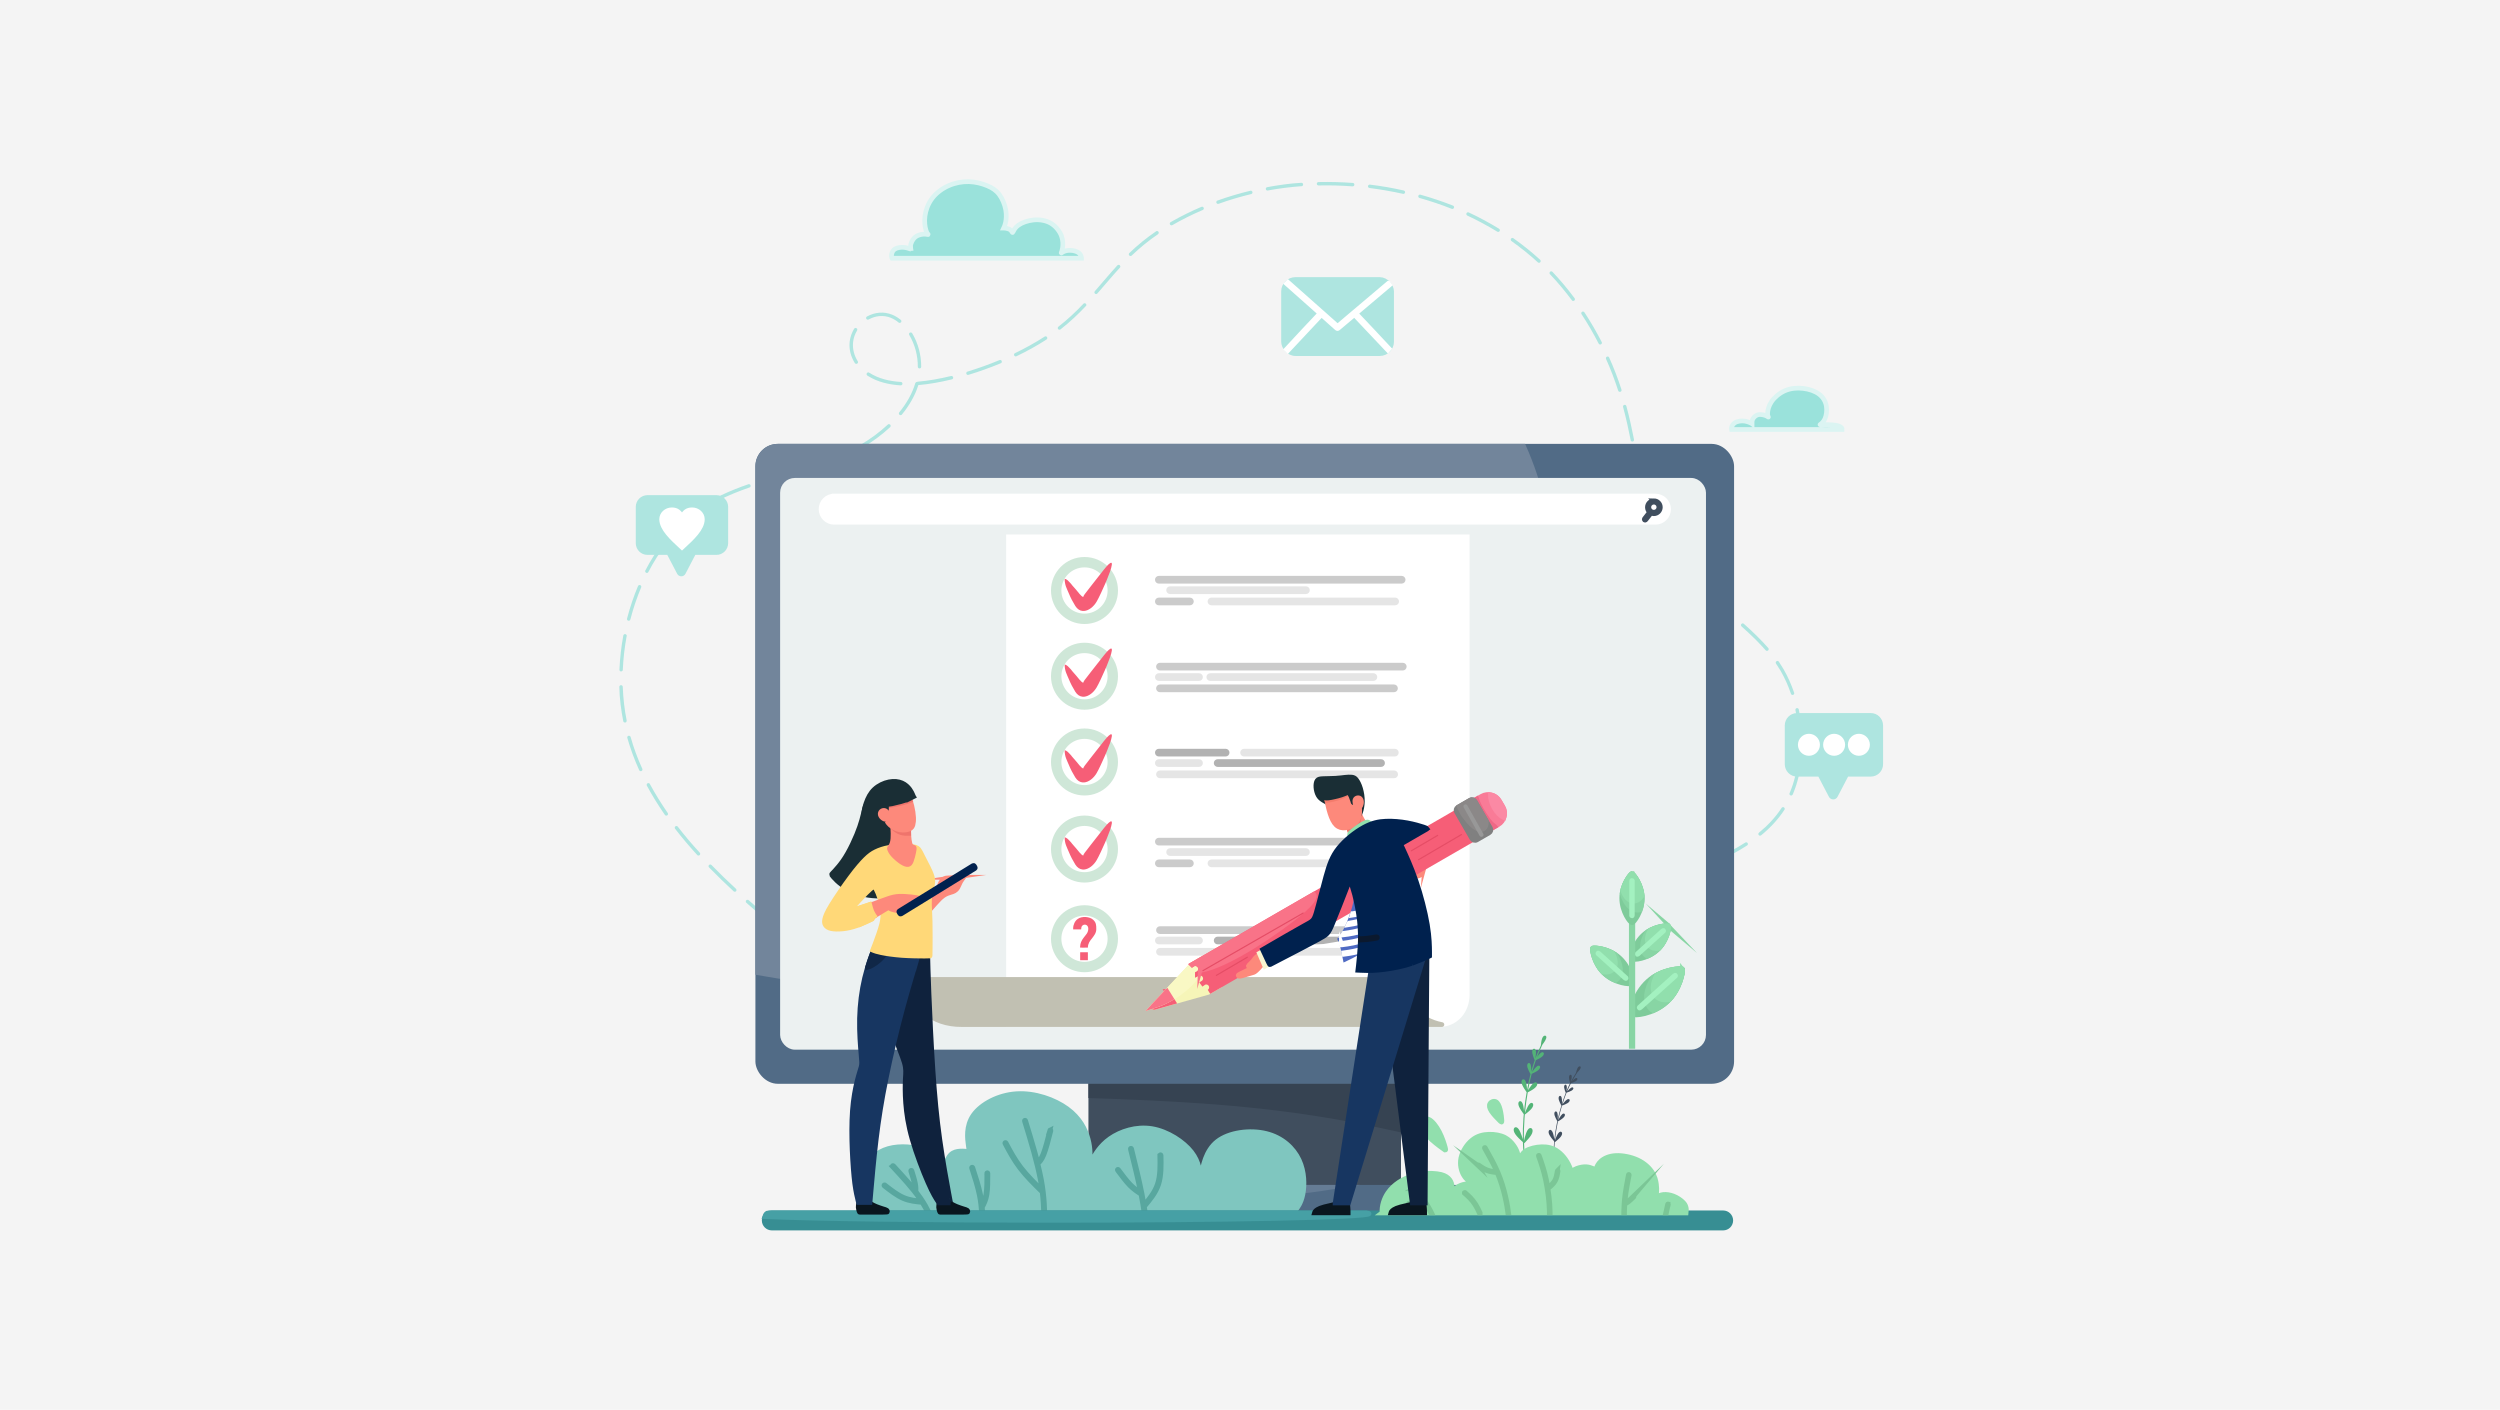 <?xml version="1.0" encoding="UTF-8"?><svg id="Layer_2" xmlns="http://www.w3.org/2000/svg" viewBox="0 0 532 300"><defs><style>.cls-1{fill:#f6f5b8;stroke:#f6f5b8;}.cls-1,.cls-2,.cls-3,.cls-4,.cls-5,.cls-6,.cls-7,.cls-8,.cls-9,.cls-10,.cls-11,.cls-12,.cls-13,.cls-14,.cls-15,.cls-16,.cls-17,.cls-18,.cls-19,.cls-20,.cls-21,.cls-22,.cls-23,.cls-24,.cls-25,.cls-26,.cls-27,.cls-28,.cls-29,.cls-30,.cls-31,.cls-32,.cls-33,.cls-34,.cls-35,.cls-36,.cls-37,.cls-38,.cls-39,.cls-40,.cls-41,.cls-42,.cls-43,.cls-44,.cls-45,.cls-46,.cls-47{fill-rule:evenodd;}.cls-1,.cls-2,.cls-3,.cls-4,.cls-5,.cls-6,.cls-7,.cls-8,.cls-9,.cls-10,.cls-11,.cls-12,.cls-13,.cls-14,.cls-15,.cls-16,.cls-17,.cls-18,.cls-19,.cls-20,.cls-21,.cls-22,.cls-23,.cls-24,.cls-25,.cls-26,.cls-27,.cls-28,.cls-29,.cls-30,.cls-31,.cls-32,.cls-33,.cls-34,.cls-35,.cls-36,.cls-37,.cls-38,.cls-39,.cls-40,.cls-41,.cls-48,.cls-49,.cls-50,.cls-51,.cls-52,.cls-53,.cls-54{stroke-miterlimit:22.93;}.cls-2{fill:#f97b97;stroke:#f97b97;}.cls-3{fill:#f97388;stroke:#f97388;}.cls-4{fill:#f9f8c4;stroke:#f9f8c4;}.cls-5{fill:#fb89a4;stroke:#fb89a4;}.cls-6{fill:#f9f5d0;stroke:#f9f5d0;}.cls-55{fill:gray;stroke:gray;stroke-miterlimit:22.93;stroke-width:1px;}.cls-7,.cls-56{fill:#00214e;stroke:#00214e;}.cls-8{fill:#102747;stroke:#102747;}.cls-9{fill:#e5e5e5;stroke:#e5e5e5;}.cls-10{fill:#fd897b;stroke:#fd897b;}.cls-11{fill:#ef746c;stroke:#ef746c;}.cls-12{fill:#8b8888;stroke:#8b8888;}.cls-13{fill:#ef6886;stroke:#ef6886;}.cls-14,.cls-48{fill:#fff;stroke:#fff;}.cls-15{fill:#f47c6c;stroke:#f47c6c;}.cls-16{stroke:#f65e77;}.cls-16,.cls-57,.cls-47{fill:#f65e77;}.cls-17{fill:#91dfad;stroke:#91dfad;}.cls-18{fill:#72859b;stroke:#72859b;}.cls-19{fill:#657c95;stroke:#657c95;}.cls-20{fill:#7ecb9a;stroke:#7ecb9a;}.cls-21{fill:#7bc696;stroke:#7bc696;}.cls-22,.cls-51{stroke:#404e5e;}.cls-22,.cls-51,.cls-44{fill:#404e5e;}.cls-23{fill:#4e6ac3;stroke:#4e6ac3;}.cls-24{fill:#46a0a5;stroke:#46a0a5;}.cls-25{fill:#58a79f;stroke:#58a79f;}.cls-26,.cls-53{fill:#516b86;stroke:#516b86;}.cls-27{fill:#9ae2db;stroke:#dbf4f2;}.cls-28,.cls-54{fill:#88d5a4;stroke:#88d5a4;}.cls-29{fill:#0a161f;stroke:#0a161f;}.cls-30{fill:#0b192e;stroke:#0b192e;}.cls-31{fill:#1a2e35;stroke:#1a2e35;}.cls-32{fill:#364352;stroke:#364352;}.cls-33{fill:#0f223d;stroke:#0f223d;}.cls-34{fill:#b2b2b2;stroke:#b2b2b2;}.cls-35{fill:#a3f1c0;stroke:#a3f1c0;}.cls-36{fill:#173661;stroke:#173661;}.cls-37{fill:#7fc6bf;stroke:#7fc6bf;}.cls-38{fill:#cfe7d8;stroke:#cfe7d8;}.cls-39,.cls-49{stroke:#aee5e0;}.cls-39,.cls-49,.cls-45{fill:#aee5e0;}.cls-40{fill:#ffd878;stroke:#ffd878;}.cls-41{fill:#cbcbcb;stroke:#cbcbcb;}.cls-56{stroke-miterlimit:22.93;stroke-width:1px;}.cls-58{fill:#f4f4f4;}.cls-59{fill:#989898;}.cls-42{fill:#c1c0b2;stroke:#c1c0b2;stroke-linecap:round;stroke-linejoin:round;}.cls-50{fill:#ecf1f1;stroke:#ecf1f1;}.cls-52{fill:#378e93;stroke:#378e93;}.cls-43{fill:#53b477;}.cls-46{fill:#e54c65;}</style></defs><g id="Layer_1-2"><rect class="cls-58" width="532" height="300"/><g><path class="cls-45" d="M208.1,229.56c.33,.24,.77-.18,.48-.54-.02-.02-.04-.04-.06-.06l-5.94-4.21c-.14-.1-.34-.09-.46,.03-.17,.16-.15,.43,.04,.57l5.94,4.21h0Zm74.89-57.01c-.38-.25-.79,.28-.44,.58l.03,.02c1.99,1.39,4,2.76,6.03,4.09,.33,.22,.74-.19,.48-.54-.03-.03-.05-.05-.08-.08-2.03-1.33-4.03-2.7-6.01-4.08h0Zm9.08,6.03c-.38-.22-.75,.26-.44,.57,.02,.02,.04,.03,.06,.05,2.08,1.28,4.18,2.49,6.34,3.62,.38,.2,.74-.33,.39-.61-.02-.02-.04-.03-.06-.04-2.15-1.12-4.23-2.32-6.29-3.6h0Zm9.55,5.19c-.15-.07-.31-.03-.42,.09-.17,.18-.11,.48,.12,.58,2.22,1.02,4.48,1.92,6.81,2.68,.39,.13,.67-.41,.31-.65-.03-.02-.06-.03-.09-.04-2.3-.75-4.53-1.64-6.73-2.65h0Zm10.2,3.67c-.46-.11-.65,.57-.18,.7,2.37,.61,4.75,1.08,7.17,1.44,.42,.06,.59-.53,.19-.7-.03-.01-.05-.02-.08-.02-2.4-.35-4.75-.82-7.09-1.42h0Zm10.69,1.86c-.4-.04-.57,.5-.19,.69,.04,.02,.07,.03,.12,.03,.28,.03,.57,.05,.85,.08,2.15,.18,4.3,.28,6.45,.3,.26,0,.44-.26,.34-.5-.06-.13-.19-.22-.33-.22-2.42-.02-4.82-.14-7.23-.37h0Zm10.86,.33c-.45,.02-.48,.68-.01,.73h.03c2.43-.08,4.87-.25,7.29-.52,.48-.07,.4-.76-.08-.72l-.14,.02c-2.35,.25-4.72,.43-7.08,.5h0Zm10.82-.99c-.39,.05-.43,.63,0,.72,.04,0,.07,0,.11,0l.39-.06c2.27-.36,4.54-.79,6.78-1.32,.39-.09,.37-.65-.04-.71-.05,0-.09,0-.13,0-2.22,.52-4.47,.96-6.73,1.31l-.39,.06h0Zm10.63-2.27c-.41,.12-.32,.73,.12,.71,.03,0,.05,0,.08-.02,.3-.08,.6-.17,.89-.25,2.04-.6,4.07-1.26,6.05-2.03,.37-.15,.28-.68-.12-.7-.05,0-.1,0-.14,.03-2.25,.86-4.56,1.63-6.88,2.26h0Zm10.22-3.65c-.15,.07-.24,.23-.21,.4,.05,.23,.3,.36,.51,.26,2.23-1,4.4-2.14,6.45-3.47,.33-.22,.13-.74-.28-.66-.04,.01-.08,.03-.12,.05-2.02,1.3-4.16,2.43-6.36,3.41h0Zm9.27-5.53c-.14,.11-.17,.32-.08,.47,.11,.19,.37,.23,.54,.09,1.92-1.56,3.6-3.36,4.96-5.43,.23-.34-.22-.76-.55-.46-.02,.02-.04,.04-.06,.07-1.31,2-2.96,3.76-4.82,5.27h0Zm6.51-8.41c-.16,.35,.29,.69,.59,.4,.04-.04,.06-.07,.08-.11l.12-.28c.91-2.21,1.43-4.48,1.7-6.85,.04-.44-.59-.57-.71-.14,0,.02-.01,.04-.01,.06-.27,2.31-.76,4.49-1.65,6.65l-.12,.27h0Zm1.97-10.51c0,.4,.57,.51,.71,.12,.01-.04,.02-.07,.02-.12,0-2.46-.23-4.9-.74-7.3-.1-.42-.7-.36-.72,.07,0,.03,0,.06,.01,.09,.44,2.05,.68,4.2,.72,6.3,0,.29,0,.57,0,.85h0Zm-1.68-10.63c.14,.41,.77,.28,.7-.18,0-.02-.01-.04-.02-.06l-.03-.07c-.6-1.74-1.33-3.39-2.25-4.98-.31-.52-.63-1.04-.97-1.54-.22-.34-.77-.1-.65,.32,.01,.04,.03,.06,.05,.09,.33,.48,.65,.99,.95,1.49,.91,1.57,1.64,3.21,2.22,4.92h0Zm-5.37-9.26c.29,.33,.82-.05,.58-.44l-.03-.04c-1.61-1.83-3.38-3.53-5.2-5.15-.29-.27-.77,.08-.56,.46,.02,.04,.04,.06,.07,.09,1.07,.95,2.12,1.93,3.13,2.94,.69,.7,1.36,1.41,2,2.14h0Zm-7.86-7.49c.31,.27,.77-.1,.55-.47-.02-.03-.04-.05-.06-.07-.66-.57-1.3-1.15-1.95-1.73-1.15-1.04-2.28-2.1-3.38-3.19-.35-.33-.84,.16-.51,.51h0c1.11,1.1,2.25,2.17,3.4,3.22,.65,.58,1.3,1.17,1.96,1.74h0Zm-7.9-7.58c.29,.31,.8-.03,.58-.43-.02-.03-.03-.05-.05-.06-1.64-1.76-3.19-3.63-4.59-5.58-.27-.37-.85-.02-.6,.41v.02c.66,.92,1.36,1.81,2.07,2.69,.83,1.01,1.7,2.01,2.59,2.97h0Zm-6.65-8.73c.04,.07,.11,.13,.19,.16,.32,.12,.61-.23,.44-.52-1.22-2.08-2.2-4.27-2.98-6.55-.13-.38-.71-.3-.71,.13,0,.04,0,.07,.02,.11,.81,2.33,1.8,4.55,3.04,6.68h0Zm-4.1-10.19c.13,.45,.8,.3,.71-.17l-.02-.08c-.31-1.17-.58-2.35-.83-3.54-.24-1.16-.47-2.32-.69-3.49-.08-.42-.7-.38-.72,.06,0,.03,0,.05,0,.08,.22,1.17,.45,2.33,.69,3.5,.25,1.2,.52,2.39,.84,3.58l.02,.06h0Zm-2.23-10.71c.08,.4,.68,.38,.72-.04,0-.04,0-.07,0-.1-.47-2.39-.99-4.76-1.63-7.12-.12-.43-.75-.32-.71,.14,0,.02,0,.04,.01,.05,.63,2.33,1.15,4.7,1.62,7.07h0Zm-2.64-10.54c.14,.41,.75,.28,.71-.15,0-.03,0-.05-.02-.08-.74-2.31-1.62-4.61-2.62-6.83-.06-.14-.2-.22-.35-.21-.25,.01-.42,.28-.32,.51,.99,2.2,1.85,4.46,2.59,6.75h0Zm-4.16-10.02c.2,.39,.8,.15,.67-.28,0-.02-.02-.04-.03-.06-1.11-2.16-2.34-4.29-3.68-6.32-.05-.07-.1-.11-.18-.14-.33-.12-.62,.25-.43,.54,1.33,2.02,2.54,4.1,3.64,6.25h0Zm-5.71-9.22c.23,.32,.76,.08,.64-.33-.02-.04-.03-.07-.06-.11-1.46-1.96-3.01-3.82-4.69-5.59l-.02-.02c-.11-.11-.28-.14-.42-.08-.22,.11-.28,.4-.11,.58,1.66,1.74,3.21,3.6,4.65,5.53h0Zm-7.23-8.07c.12,.12,.31,.13,.45,.03,.19-.14,.21-.41,.04-.57-1.81-1.66-3.7-3.17-5.7-4.59-.32-.23-.74,.17-.5,.51,.03,.04,.05,.06,.09,.09,1.97,1.4,3.85,2.9,5.63,4.54h0Zm-8.64-6.53c.39,.22,.76-.29,.42-.59l-.04-.03c-2.08-1.28-4.22-2.43-6.45-3.47-.37-.16-.69,.29-.41,.59,.03,.03,.07,.06,.11,.08,2.19,1.02,4.31,2.16,6.37,3.42h0Zm-9.69-4.86c.4,.16,.7-.4,.33-.65l-.06-.03c-2.27-.9-4.58-1.67-6.93-2.33-.4-.11-.65,.44-.29,.66,.03,.02,.06,.03,.09,.04,2.33,.65,4.61,1.42,6.86,2.31h0Zm-10.37-3.19c.39,.09,.63-.44,.26-.67-.04-.02-.07-.03-.1-.04-2.37-.54-4.79-.96-7.2-1.25-.41-.06-.59,.54-.17,.7,.03,.01,.05,.02,.08,.02,2.41,.31,4.76,.71,7.13,1.24h0Zm-10.74-1.6c.4,.04,.56-.55,.16-.7-.04-.02-.07-.02-.1-.02-2.37-.17-4.75-.24-7.13-.19h-.18c-.48,.03-.46,.73,.02,.73,2.42-.06,4.83,.01,7.24,.19h0Zm-10.85-.02c.46-.04,.44-.73-.04-.73-2.35,.12-4.96,.5-7.27,.93-.38,.07-.41,.62-.02,.71,.05,.01,.1,.01,.15,0,2.36-.44,4.78-.74,7.18-.92h0Zm-10.72,1.67c.09-.02,.16-.07,.21-.14,.2-.28-.05-.65-.38-.57-2.37,.57-4.71,1.27-7.01,2.09-.07,.02-.13,.07-.17,.13-.21,.3,.07,.67,.42,.56,2.27-.82,4.59-1.5,6.93-2.07h0Zm-10.3,3.39c.44-.2,.16-.85-.29-.67-2.1,.89-4.15,1.9-6.14,3.02-.14,.08-.28,.16-.42,.24-.15,.09-.22,.29-.15,.45,.08,.2,.33,.29,.52,.18,2.09-1.2,4.25-2.28,6.47-3.22h0Zm-9.53,5.14c.34-.22,.1-.77-.32-.65-.04,.01-.06,.03-.09,.05-2.04,1.39-3.91,2.91-5.69,4.62-.29,.27,.02,.77,.42,.59,.04-.02,.06-.04,.09-.06,1.75-1.68,3.59-3.17,5.6-4.54h0Zm-8.11,7.14c.28-.29-.08-.77-.45-.56-.04,.02-.06,.04-.09,.07-1.64,1.79-3.19,3.66-4.79,5.49-.3,.36,.18,.81,.51,.51l.03-.03c1.6-1.82,3.14-3.69,4.78-5.48h0Zm-7.23,8.18c.27-.29-.05-.74-.41-.59-.05,.02-.08,.05-.12,.08-1.65,1.75-3.41,3.4-5.32,4.88-.34,.28-.02,.78,.37,.62,.03-.02,.05-.03,.08-.05,1.93-1.5,3.72-3.18,5.39-4.96h0Zm-8.38,7.09c.33-.22,.13-.74-.28-.66-.04,.01-.08,.03-.12,.05-2.02,1.31-4.14,2.48-6.31,3.52-.41,.2-.16,.81,.26,.68l.05-.02c2.21-1.06,4.34-2.23,6.4-3.56h0Zm-9.73,5.06c.36-.15,.26-.72-.17-.7-.04,0-.07,.01-.11,.03-2.23,.93-4.49,1.74-6.81,2.45-.38,.11-.33,.69,.09,.71,.05,0,.08,0,.12-.02,2.34-.71,4.62-1.53,6.88-2.47h0Zm-10.41,3.43c.39-.09,.36-.67-.06-.72-.04,0-.08,0-.12,.01l-.13,.03c-2.3,.55-4.62,.98-6.98,1.18-.06,0-.12,.03-.16,.05-.13,0-.25,.07-.32,.22l-.02,.04c-.66,2.28-1.92,4.38-3.41,6.21-.24,.3,.08,.73,.45,.56,.05-.03,.08-.05,.12-.1,1.5-1.84,2.79-3.98,3.49-6.26,2.37-.2,4.7-.63,7.01-1.19l.13-.03h0Zm-10.91,1.28c-2.42-.15-4.84-.69-6.91-1.98-.06-.04-.12-.07-.17-.11-.02-.01-.04-.03-.05-.04-.32-.32,.1-.81,.45-.57,1.99,1.29,4.38,1.83,6.73,1.97h.02c.47,.07,.4,.75-.07,.73h0Zm-9.74-4.75c.24,.38,.84,.07,.63-.36l-.02-.03c-.77-1.24-1.14-2.64-.98-4.1,.1-.87,.39-1.67,.84-2.43,.23-.4-.33-.77-.61-.4l-.02,.03c-.5,.85-.82,1.74-.94,2.72-.18,1.62,.23,3.19,1.09,4.56h0Zm2.58-9.91c-.09,.05-.14,.12-.17,.21-.1,.32,.23,.58,.52,.43,1.47-.81,3.13-.99,4.7-.37,.59,.24,1.19,.6,1.68,1.01,.32,.27,.8-.14,.51-.51l-.05-.05c-.58-.46-1.18-.85-1.87-1.12-1.78-.7-3.66-.51-5.33,.41h0Zm9.62,3.57c-.04-.07-.11-.13-.18-.15-.32-.12-.62,.22-.44,.52,1.21,2.03,1.83,4.39,1.82,6.75,0,.42,.59,.51,.71,.1,0-.03,.01-.06,.01-.09,.01-2.49-.64-4.99-1.92-7.13h0Zm-4.69,19.97c.07-.06,.11-.14,.11-.23,.03-.34-.37-.53-.61-.3-1.77,1.64-3.7,3.05-5.77,4.28-.34,.2-.16,.75,.26,.67,.04-.01,.07-.02,.11-.04,2.12-1.25,4.09-2.69,5.9-4.37h0Zm-9.15,6.08c.35-.16,.23-.71-.18-.69-.05,0-.09,.01-.13,.04-2.19,1.03-4.44,1.84-6.75,2.58-.43,.14-.27,.79,.19,.7,2.16-.58,4.84-1.66,6.87-2.62h0Zm-10.34,3.65c.16-.05,.27-.2,.26-.37-.01-.23-.24-.4-.46-.33-2.33,.67-4.67,1.31-7,2.01h0c-.37,.11-.34,.67,.08,.71,.05,0,.09,0,.13-.02l.12-.04c2.28-.69,4.58-1.31,6.86-1.97h0Zm-10.44,3.12c.37-.12,.31-.69-.11-.71-.05,0-.09,0-.13,.02-1.98,.68-3.94,1.46-5.83,2.36-.31,.15-.62,.3-.93,.46-.39,.2-.16,.8,.28,.67,.02,0,.04-.02,.05-.02,2.16-1.1,4.38-1.99,6.66-2.78h0Zm-9.78,4.59c.08-.05,.13-.12,.15-.22,.08-.32-.28-.57-.56-.39-.32,.21-.63,.42-.94,.64-1.69,1.2-3.26,2.56-4.69,4.07-.3,.32,.11,.79,.47,.55,.02-.02,.04-.03,.06-.05,1.41-1.47,2.92-2.79,4.59-3.98,.31-.21,.61-.42,.92-.63h0Zm-7.86,7.33c.1-.13,.1-.3,.01-.43-.14-.2-.44-.21-.59-.02-1.5,1.94-2.81,4.01-3.94,6.18-.19,.37,.31,.74,.6,.4,.02-.02,.03-.04,.04-.07,1.11-2.14,2.4-4.17,3.88-6.07h0Zm-5.41,9.34c.18-.44-.47-.72-.67-.29-.95,2.25-1.73,4.58-2.34,6.94-.03,.13,0,.27,.11,.36,.2,.18,.54,.09,.6-.18,.6-2.33,1.37-4.62,2.3-6.84h0Zm-3.08,10.37c.08-.42-.53-.62-.7-.19,0,.02-.01,.04-.02,.06-.45,2.41-.72,4.83-.83,7.28,0,.09,.03,.18,.08,.24,.22,.25,.63,.11,.64-.22,.1-2.39,.39-4.83,.82-7.18h0Zm-.84,10.79c-.02-.46-.7-.47-.73,.01,.03,2.29,.38,5.06,.84,7.3,.08,.4,.68,.39,.72-.05,0-.04,0-.07,0-.1-.47-2.35-.74-4.77-.83-7.17h0Zm1.67,10.67c-.02-.07-.06-.14-.12-.18-.28-.22-.68,.04-.58,.38,.67,2.34,1.52,4.66,2.53,6.87,.17,.37,.75,.22,.69-.21,0-.03-.02-.06-.03-.09-1-2.18-1.84-4.46-2.49-6.77h0Zm4.1,10.01c-.19-.37-.77-.17-.67,.27,.01,.03,.02,.05,.03,.08,1.16,2.16,2.45,4.22,3.84,6.23,.28,.38,.86,0,.6-.41-1.38-2.02-2.64-4.01-3.8-6.17h0Zm5.94,9.08c-.26-.34-.81-.02-.61,.39,.01,.02,.02,.04,.04,.06,1.49,1.93,3.07,3.78,4.71,5.58,.3,.32,.81-.06,.58-.44-.01-.02-.03-.04-.04-.05-1.63-1.78-3.2-3.62-4.67-5.53h0Zm7.17,8.16c-.25-.27-.74-.01-.6,.39,.02,.05,.04,.08,.08,.12,1.7,1.74,3.45,3.43,5.23,5.08,.11,.1,.29,.13,.42,.06,.22-.12,.26-.41,.08-.59-1.78-1.65-3.52-3.32-5.21-5.06h0Zm7.9,7.49c-.13-.12-.33-.12-.46-.02-.18,.15-.19,.4-.02,.56,1.81,1.62,3.66,3.2,5.52,4.75,.35,.29,.81-.19,.49-.54l-.03-.03c-1.86-1.55-3.7-3.13-5.5-4.74h0Zm8.31,7.05c-.32-.26-.78,.14-.52,.5,.02,.03,.04,.05,.06,.06,1.88,1.53,3.78,3.05,5.7,4.54,.35,.27,.78-.2,.49-.53l-.05-.05c-1.91-1.49-3.81-3-5.69-4.53h0Zm8.56,6.76c-.13-.1-.33-.1-.46,.01-.17,.15-.17,.42,.02,.57,1.93,1.48,3.86,2.94,5.81,4.39,.37,.26,.79-.23,.47-.55-.01-.01-.03-.02-.04-.03-1.94-1.45-3.87-2.92-5.8-4.39h0Zm8.72,6.55c-.36-.26-.78,.22-.48,.55,.02,.02,.03,.03,.05,.04,1.95,1.44,3.91,2.87,5.88,4.3,.34,.24,.76-.19,.49-.53-.02-.02-.04-.04-.07-.06-1.96-1.42-3.92-2.85-5.88-4.29h0Zm8.82,6.42c-.1-.07-.22-.09-.34-.05-.28,.1-.33,.47-.09,.64,1.97,1.42,3.94,2.83,5.92,4.23,.31,.22,.72-.13,.52-.48-.03-.05-.06-.08-.11-.12-1.97-1.41-3.95-2.82-5.92-4.23h0Z"/><g><rect class="cls-51" x="232.12" y="207.17" width="65.51" height="48.27"/><path class="cls-32" d="M232.12,207.17h65.51v33.19c-3.11-.69-6.29-1.37-9.47-1.97-9.65-1.84-19.31-3.06-29.61-3.87-9.16-.71-18.83-1.1-26.43-1.34v-26.01h0Z"/><rect class="cls-53" x="161.25" y="94.96" width="207.26" height="135.17" rx="4.26" ry="4.26"/><path class="cls-18" d="M165.5,94.96h158.72c3.61,8.11,5.56,16.71,5.56,25.6,0,49.43-59.88,89.51-133.74,89.51-12.04,0-23.7-1.07-34.79-3.07V99.22c0-2.34,1.92-4.26,4.26-4.26h0Z"/><rect class="cls-50" x="166.51" y="102.21" width="196.02" height="120.66" rx="2.63" ry="2.63"/><path class="cls-48" d="M177.51,105.56h174.77c1.54,0,2.79,1.25,2.79,2.79h0c0,1.54-1.25,2.79-2.79,2.79H177.51c-1.54,0-2.79-1.25-2.79-2.79h0c0-1.54,1.25-2.79,2.79-2.79Z"/><path class="cls-22" d="M351.94,106.56c.76,0,1.38,.62,1.38,1.38s-.62,1.38-1.38,1.38c-.22,0-.42-.05-.6-.14h0l-1.13,1.45c-.06,.08-.17,.09-.25,.03h0c-.08-.06-.09-.17-.03-.25l1.11-1.42c-.29-.25-.47-.62-.47-1.04,0-.76,.62-1.38,1.38-1.38h0Zm0,.3c-.59,0-1.07,.48-1.07,1.07s.48,1.07,1.07,1.07,1.07-.48,1.07-1.07-.48-1.07-1.07-1.07Z"/><path class="cls-26" d="M212.75,252.66h104.26c2.8,0,5.1,2.5,5.17,5.58h-114.6c.07-3.08,2.37-5.58,5.17-5.58Z"/><path class="cls-19" d="M212.75,252.66h70.36c-10.61,1.7-27.1,2.79-45.64,2.79-10.37,0-20.1-.34-28.52-.94,.95-1.14,2.3-1.84,3.8-1.84h0Z"/><path class="cls-14" d="M214.61,114.24h97.62v97.39c0,3.52-2.39,6.41-6.03,6.41h-91.59V114.24h0Z"/><path class="cls-41" d="M246.84,141.54h51.67c.18,0,.32,.14,.32,.32h0c0,.18-.14,.32-.32,.32h-51.67c-.18,0-.32-.14-.32-.32h0c0-.18,.14-.32,.32-.32Z"/><path class="cls-9" d="M246.6,143.76h8.55c.18,0,.32,.14,.32,.32h0c0,.18-.14,.32-.32,.32h-8.55c-.18,0-.32-.14-.32-.32h0c0-.17,.14-.32,.32-.32Z"/><path class="cls-9" d="M257.55,143.76h34.71c.18,0,.32,.14,.32,.32h0c0,.18-.14,.32-.32,.32h-34.71c-.18,0-.32-.14-.32-.32h0c0-.17,.14-.32,.32-.32Z"/><path class="cls-41" d="M246.84,146.16h49.8c.18,0,.32,.14,.32,.32h0c0,.18-.14,.32-.32,.32h-49.8c-.18,0-.32-.14-.32-.32h0c0-.17,.14-.32,.32-.32Z"/><path class="cls-9" d="M264.74,159.84h32.08c.18,0,.32,.14,.32,.32h0c0,.18-.14,.32-.32,.32h-32.08c-.18,0-.32-.14-.32-.32h0c0-.18,.14-.32,.32-.32Z"/><path class="cls-9" d="M246.6,162.06h8.55c.18,0,.32,.14,.32,.32h0c0,.18-.14,.32-.32,.32h-8.55c-.18,0-.32-.14-.32-.32h0c0-.18,.14-.32,.32-.32Z"/><path class="cls-9" d="M246.84,164.46h49.84c.18,0,.32,.14,.32,.32h0c0,.18-.14,.32-.32,.32h-49.84c-.18,0-.32-.14-.32-.32h0c0-.18,.14-.32,.32-.32Z"/><path class="cls-34" d="M259.12,162.06h34.77c.18,0,.32,.14,.32,.32h0c0,.18-.14,.32-.32,.32h-34.77c-.18,0-.32-.14-.32-.32h0c0-.18,.14-.32,.32-.32Z"/><path class="cls-34" d="M246.6,159.84h14.21c.18,0,.32,.14,.32,.32h0c0,.18-.14,.32-.32,.32h-14.21c-.18,0-.32-.14-.32-.32h0c0-.18,.14-.32,.32-.32Z"/><path class="cls-41" d="M246.6,178.78h51.67c.18,0,.32,.14,.32,.32h0c0,.18-.14,.32-.32,.32h-51.67c-.18,0-.32-.14-.32-.32h0c0-.18,.14-.32,.32-.32Z"/><path class="cls-9" d="M249,181h28.9c.18,0,.32,.14,.32,.32h0c0,.18-.14,.32-.32,.32h-28.9c-.18,0-.32-.14-.32-.32h0c0-.18,.14-.32,.32-.32Z"/><path class="cls-41" d="M246.6,183.4h6.61c.18,0,.32,.14,.32,.32h0c0,.18-.14,.32-.32,.32h-6.61c-.18,0-.32-.14-.32-.32h0c0-.18,.14-.32,.32-.32Z"/><path class="cls-9" d="M257.8,183.4h39.09c.18,0,.32,.14,.32,.32h0c0,.18-.14,.32-.32,.32h-39.09c-.18,0-.32-.14-.32-.32h0c0-.18,.14-.32,.32-.32Z"/><path class="cls-41" d="M246.84,197.61h50.94c.18,0,.32,.14,.32,.32h0c0,.18-.14,.32-.32,.32h-50.94c-.18,0-.32-.14-.32-.32h0c0-.18,.14-.32,.32-.32Z"/><path class="cls-9" d="M246.6,199.82h8.55c.18,0,.32,.14,.32,.32h0c0,.18-.14,.32-.32,.32h-8.55c-.18,0-.32-.14-.32-.32h0c0-.18,.14-.32,.32-.32Z"/><path class="cls-9" d="M246.84,202.22h50.81c.18,0,.32,.14,.32,.32h0c0,.18-.14,.32-.32,.32h-50.81c-.18,0-.32-.14-.32-.32h0c0-.18,.14-.32,.32-.32Z"/><path class="cls-34" d="M259.12,199.82h32.35c.18,0,.32,.14,.32,.32h0c0,.18-.14,.32-.32,.32h-32.35c-.18,0-.32-.14-.32-.32h0c0-.18,.14-.32,.32-.32Z"/><path class="cls-41" d="M246.6,123.05h51.67c.18,0,.32,.14,.32,.32h0c0,.18-.14,.32-.32,.32h-51.67c-.18,0-.32-.14-.32-.32h0c0-.18,.14-.32,.32-.32Z"/><path class="cls-9" d="M249,125.27h28.9c.18,0,.32,.14,.32,.32h0c0,.18-.14,.32-.32,.32h-28.9c-.18,0-.32-.14-.32-.32h0c0-.18,.14-.32,.32-.32Z"/><path class="cls-41" d="M246.6,127.67h6.61c.18,0,.32,.14,.32,.32h0c0,.18-.14,.32-.32,.32h-6.61c-.18,0-.32-.14-.32-.32h0c0-.18,.14-.32,.32-.32Z"/><path class="cls-9" d="M257.8,127.67h39.09c.18,0,.32,.14,.32,.32h0c0,.18-.14,.32-.32,.32h-39.09c-.18,0-.32-.14-.32-.32h0c0-.18,.14-.32,.32-.32Z"/><path class="cls-38" d="M230.78,119.03c3.66,0,6.63,2.97,6.63,6.63s-2.97,6.63-6.63,6.63-6.63-2.97-6.63-6.63,2.97-6.63,6.63-6.63h0Zm0,1.21c-3,0-5.42,2.43-5.42,5.42s2.43,5.42,5.42,5.42,5.42-2.43,5.42-5.42-2.43-5.42-5.42-5.42Z"/><path class="cls-47" d="M230.5,127.04c-.45-.13-1.14-1.13-1.44-1.46l-.9-1.03c-.18-.23-.22-.31-.44-.53-.3-.31-.67-.8-1.16-.84,0,1.35,.46,2.06,.89,3.1,.37,.91,.87,1.87,1.38,2.68,.43,.67,.97,1,1.54,1.05h.36c.96-.09,1.97-.87,2.62-1.96,.5-.83,1.36-2.77,1.81-3.78,.18-.4,2.24-5.1,1.11-4.46-.39,.22-1.06,1-1.36,1.4l-2.87,3.66c-.29,.38-.51,.68-.81,1.05-.22,.29-.64,.77-.73,1.13h0Z"/><g><path class="cls-38" d="M230.78,137.27c3.66,0,6.63,2.97,6.63,6.63s-2.97,6.63-6.63,6.63-6.63-2.97-6.63-6.63,2.97-6.63,6.63-6.63h0Zm0,1.21c-3,0-5.42,2.43-5.42,5.42s2.43,5.42,5.42,5.42,5.42-2.43,5.42-5.42-2.43-5.42-5.42-5.42h0Z"/><path class="cls-47" d="M230.5,145.29c-.45-.13-1.14-1.13-1.44-1.46l-.9-1.03c-.18-.23-.22-.31-.44-.53-.3-.31-.67-.8-1.16-.84,0,1.35,.46,2.06,.89,3.1,.37,.91,.87,1.87,1.38,2.68,.43,.68,.97,1,1.54,1.05h.36c.96-.09,1.97-.87,2.62-1.96,.5-.83,1.36-2.77,1.81-3.78,.18-.4,2.24-5.1,1.11-4.46-.39,.22-1.06,1-1.36,1.4l-2.87,3.66c-.29,.38-.51,.68-.81,1.05-.22,.29-.64,.77-.73,1.13h0Z"/></g><g><path class="cls-38" d="M230.78,155.52c3.66,0,6.63,2.97,6.63,6.63s-2.97,6.63-6.63,6.63-6.63-2.97-6.63-6.63,2.97-6.63,6.63-6.63h0Zm0,1.21c-3,0-5.42,2.43-5.42,5.42s2.43,5.42,5.42,5.42,5.42-2.43,5.42-5.42-2.43-5.42-5.42-5.42Z"/><path class="cls-47" d="M230.5,163.53c-.45-.13-1.14-1.13-1.44-1.46l-.9-1.03c-.18-.23-.22-.31-.44-.53-.3-.31-.67-.8-1.16-.84,0,1.35,.46,2.06,.89,3.1,.37,.91,.87,1.87,1.38,2.68,.43,.67,.97,1,1.54,1.05h.36c.96-.09,1.97-.87,2.62-1.96,.5-.83,1.36-2.77,1.81-3.78,.18-.4,2.24-5.1,1.11-4.46-.39,.22-1.06,1-1.36,1.4l-2.87,3.66c-.29,.38-.51,.68-.81,1.05-.22,.29-.64,.77-.73,1.13h0Z"/></g><g><path class="cls-38" d="M230.78,174.05c3.66,0,6.63,2.97,6.63,6.63s-2.97,6.63-6.63,6.63-6.63-2.97-6.63-6.63,2.97-6.63,6.63-6.63h0Zm0,1.21c-3,0-5.42,2.43-5.42,5.42s2.43,5.42,5.42,5.42,5.42-2.43,5.42-5.42-2.43-5.42-5.42-5.42Z"/><path class="cls-47" d="M230.5,182.06c-.45-.13-1.14-1.13-1.44-1.46l-.9-1.03c-.18-.23-.22-.31-.44-.53-.3-.31-.67-.8-1.16-.84,0,1.35,.46,2.06,.89,3.1,.37,.91,.87,1.87,1.38,2.68,.43,.67,.97,1,1.54,1.05h.36c.96-.09,1.97-.87,2.62-1.96,.5-.83,1.36-2.77,1.81-3.78,.18-.4,2.24-5.1,1.11-4.46-.39,.22-1.06,1-1.36,1.4l-2.87,3.66c-.29,.38-.51,.68-.81,1.05-.22,.29-.64,.77-.73,1.13h0Z"/></g><g><path class="cls-38" d="M230.78,193.13c3.66,0,6.63,2.97,6.63,6.63s-2.97,6.63-6.63,6.63-6.63-2.97-6.63-6.63,2.97-6.63,6.63-6.63h0Zm0,1.21c-3,0-5.42,2.43-5.42,5.42s2.43,5.42,5.42,5.42,5.42-2.43,5.42-5.42-2.43-5.42-5.42-5.42Z"/><g><path class="cls-47" d="M228.37,197.54v.24h1.7c0-.26,.06-.56,.17-.71,.39-.54,1.35-.38,1.35,.56,0,.45-.17,.84-.36,1.1-.41,.58-.93,1.09-1.18,1.74-.13,.34-.17,.55-.19,.9-.03,.38-.27,.28,1.64,.28,0-.49,.13-.82,.29-1.14,.15-.31,.39-.57,.59-.83,.39-.53,.91-1.11,.91-1.96s-.02-1.4-.67-2c-.37-.34-.95-.53-1.54-.58h-.5c-.33,.03-.64,.1-.89,.21-.13,.06-.24,.12-.36,.21-.58,.4-.96,1.23-.96,1.97h.01Z"/><rect class="cls-57" x="229.86" y="202.64" width="1.64" height="1.69"/></g></g><path class="cls-42" d="M193.83,208.42h104.7c.2,5.07,3.55,8.7,8.31,9.61h-102.18c-6.31,.05-10.95-3.86-10.82-9.61h0Z"/></g><g><path class="cls-37" d="M184.26,257.87c-.21-.35-.63-1.06-.92-2.47-.29-1.41-.44-3.53,.23-5.6,.67-2.07,2.17-4.09,4.54-5.07s5.61-.9,7.9-.13,3.62,2.21,4.29,2.94l.67,.72,.19-.49c.19-.49,.57-1.49,1.15-2.06,.57-.57,1.34-.72,2.02-.76,.69-.04,1.29,.04,1.6,.08l.31,.04-.19-1.36c-.19-1.36-.57-4.06,1.07-6.41,1.64-2.34,5.3-4.32,9.21-4.56,3.91-.25,8.07,1.23,10.76,3.19s3.91,4.4,4.46,6.46c.56,2.06,.44,3.74,.38,4.58-.04,.56,.12,.51,.48-.15,.54-.99,1.6-2.98,3.81-4.53,2.21-1.55,5.55-2.67,8.91-2.12,3.36,.56,6.72,2.78,8.43,4.97s1.77,4.36,1.8,5.44c.02,.72,.12,.52,.31-.61,.28-1.69,.84-5.08,3.35-7.06s6.98-2.55,10.41-1.71c3.43,.84,5.84,3.09,7.03,5.64s1.18,5.41,.8,7.31-1.15,2.85-1.56,3.37-.49,.61-.54,.65l-.04,.05h-12.98c-12.96,0-38.9,0-54,0-15.1,0-19.37-.02-21.5-.02s-2.14,.02-2.15,.02-.02,0-.23-.35h.01Z"/><path class="cls-25" d="M189.93,248.25c-.05-.06-.05-.14,.01-.19s.14-.05,.19,.01c1.07,1.16,2.14,2.31,3.13,3.46,.49,.57,.97,1.14,1.42,1.71,0-.38-.01-.79-.12-1.34-.14-.73-.45-1.72-.76-2.71-.02-.07,.02-.14,.09-.16s.14,.02,.16,.09c.31,.99,.62,1.99,.76,2.74,.14,.73,.13,1.22,.11,1.71,.36,.46,.69,.91,1,1.36,.76,1.11,1.37,2.2,1.9,3.27h-.29c-.39-.76-.82-1.54-1.31-2.33-.67-.06-1.34-.12-1.99-.24-.69-.12-1.38-.3-2.06-.6-1.36-.59-2.69-1.63-4.02-2.67-.05-.04-.07-.11-.04-.16,.03-.07,.11-.09,.18-.06,.01,0,.02,.01,.02,.02,1.31,1.03,2.63,2.06,3.95,2.63,.66,.29,1.33,.46,2,.58,.59,.1,1.18,.16,1.77,.22-.11-.17-.22-.34-.34-.51-.75-1.1-1.67-2.23-2.66-3.37s-2.05-2.29-3.12-3.45h0Zm56.89-2.4c0-.07,.06-.13,.13-.13s.13,.06,.13,.13h0c.05,2.18,.09,4.34-.51,6.17-.3,.92-.76,1.75-1.3,2.53-.52,.76-1.13,1.48-1.74,2.2,.08,.5,.15,.98,.22,1.46h-.27c-.18-1.27-.4-2.61-.69-4.09-.78-.5-1.56-1.01-2.39-1.85-.84-.86-1.72-2.05-2.61-3.24-.05-.06-.03-.14,.03-.18s.14-.03,.18,.03c.88,1.18,1.76,2.37,2.58,3.21,.73,.74,1.43,1.22,2.13,1.67-.27-1.33-.6-2.78-.95-4.28-.39-1.64-.81-3.31-1.22-4.98-.02-.07,.03-.14,.1-.16s.14,.03,.16,.1c.42,1.69,.84,3.39,1.22,4.99,.38,1.62,.73,3.17,1.01,4.6,.17,.84,.31,1.63,.43,2.4,.55-.66,1.1-1.31,1.57-2.01,.53-.76,.98-1.57,1.27-2.47,.59-1.79,.55-3.93,.5-6.07v-.02h0Zm-36.85,3.83c0-.07,.06-.13,.13-.13s.13,.06,.13,.13c0,1.66,0,3.31-.2,4.52-.2,1.2-.59,1.95-.99,2.7,.05,.44,.08,.88,.11,1.31h-.26c-.1-1.28-.22-2.57-.5-3.93-.19-.91-.44-1.86-.72-2.82-.29-.96-.61-1.94-.92-2.92-.02-.07,.02-.14,.09-.17,.07-.02,.14,.02,.17,.09,.32,.98,.64,1.96,.93,2.93,.29,.97,.54,1.92,.73,2.84,.15,.75,.26,1.49,.35,2.21,.32-.62,.62-1.29,.78-2.27,.2-1.19,.2-2.83,.2-4.48h-.01Zm13.41-9.14c.02-.07,.09-.11,.16-.1,.07,.02,.11,.09,.1,.16-.25,.98-.51,1.97-.75,2.84-.25,.88-.49,1.67-.73,2.26-.24,.6-.47,1-.69,1.29-.2,.27-.4,.46-.61,.64,.29,1.17,.55,2.29,.75,3.36,.35,1.86,.54,3.53,.64,5.12,.05,.71,.08,1.4,.1,2.08h-.26c-.02-.68-.05-1.37-.1-2.07-.05-.8-.12-1.61-.22-2.46-.84-.82-1.67-1.63-2.47-2.47h0c-.81-.85-1.56-1.7-2.23-2.57-1.33-1.73-2.28-3.52-3.23-5.31-.04-.07-.01-.14,.06-.18,.07-.04,.14-.01,.18,.06h0c.94,1.78,1.89,3.56,3.21,5.27,.66,.86,1.41,1.7,2.21,2.54h0c.71,.75,1.46,1.49,2.22,2.24-.09-.71-.21-1.45-.35-2.21-.35-1.84-.86-3.87-1.44-5.98-.59-2.11-1.26-4.32-1.93-6.51-.02-.07,.02-.14,.09-.16,.07-.02,.14,.02,.16,.09,.67,2.2,1.35,4.41,1.94,6.52,.22,.8,.43,1.58,.63,2.34,.15-.14,.31-.3,.47-.5,.21-.28,.43-.66,.66-1.23,.23-.58,.47-1.36,.72-2.24,.25-.89,.5-1.86,.75-2.84h0Z"/></g><g><path class="cls-52" d="M164.25,258.09h202.43c.9,0,1.63,.73,1.63,1.62h0c0,.9-.73,1.62-1.63,1.62H164.25c-.9,0-1.63-.73-1.63-1.62h0c0-.9,.73-1.62,1.63-1.62Z"/><path class="cls-24" d="M163.5,258.09h127.24c.4,.06,.61,.13,.61,.19,0,.78-30.35,1.41-67.79,1.41-26.69,0-49.78-.32-60.83-.79,.15-.48,.44-.82,.76-.82h0Z"/></g><path class="cls-27" d="M387.88,90.36c.45,0,1.28,0,1.93,.04,.64,.04,1.1,.12,1.44,.24s.56,.27,.67,.42c.08,.12,.1,.24,.09,.34h-23.55c-.03-.14-.04-.35,.05-.59,.1-.28,.32-.59,.61-.8,.29-.21,.63-.33,1.02-.39,.39-.06,.83-.07,1.25,0,.42,.08,.82,.23,1.05,.34,.24,.11,.32,.16,.36,.19l.04,.03v-.16c-.01-.16-.02-.48,.13-.8,.15-.32,.45-.62,.76-.8s.61-.23,.94-.21c.33,.01,.69,.09,.96,.19,.28,.1,.47,.22,.58,.29,.06,.04,.1,.06,.1,.06,0,0,.01,0-.04-.1-.05-.1-.16-.3-.12-.84,.04-.54,.22-1.43,.83-2.33s1.66-1.82,2.86-2.34c1.2-.52,2.57-.65,3.87-.49,1.3,.15,2.53,.57,3.4,1.23s1.38,1.56,1.54,2.53,0,1.99-.29,2.67c-.29,.67-.7,1-.91,1.16-.14,.11-.19,.16-.16,.16,.04,0,.12-.01,.58-.02h0Z"/><path class="cls-27" d="M193.83,53.01s-.03,.01-.29-.09c-.26-.1-.75-.25-1.34-.29-.59-.03-1.27,.08-1.72,.34s-.64,.7-.72,1.05c-.08,.35-.04,.63,.01,.81,.02,.05,.03,.08,.05,.12h40.32v-.04c-.01-.34-.18-.8-.6-1.12s-1.09-.48-1.66-.51-1.05,.07-1.39,.2-.52,.28-.62,.36c-.06,.05-.07,.03-.03-.08,.06-.15,.19-.45,.28-1.07,.08-.61,.12-1.52-.25-2.51-.38-.98-1.18-2.04-2.25-2.67-1.08-.63-2.42-.83-3.69-.7s-2.48,.58-3.2,1.1c-.73,.51-.98,1.09-1.12,1.38-.08,.19-.15,.24-.2,.15-.08-.13-.22-.39-.48-.57-.25-.17-.62-.24-.86-.29-.24-.04-.37-.05-.43-.05h-.06l.07-.15c.07-.14,.21-.42,.34-1.04,.13-.62,.23-1.58,.03-2.7-.2-1.11-.71-2.38-1.39-3.27-.67-.89-1.5-1.41-2.58-1.86s-2.43-.81-3.86-.85c-1.43-.04-2.94,.24-4.32,.85s-2.63,1.54-3.51,2.7-1.37,2.56-1.53,3.79,.02,2.3,.2,2.93c.18,.63,.37,.82,.47,.92,.06,.06,.04,.08-.08,.06-.17-.04-.51-.11-1.01-.07-.49,.05-1.14,.21-1.62,.59-.48,.38-.78,.98-.92,1.4-.14,.41-.1,.64-.08,.82,.03,.17,.05,.3,.04,.35h0Z"/><g><path class="cls-39" d="M137.77,105.87h14.7c1.09,0,1.98,.9,1.98,2v7.71c0,1.1-.89,2-1.98,2h-4.81l-1.12,2.14-1.12,2.15c-.09,.17-.25,.27-.44,.27s-.35-.1-.44-.27l-1.12-2.15-1.12-2.14h-4.53c-1.09,0-1.98-.9-1.98-2v-7.71c0-1.1,.89-2,1.98-2h0Z"/><path class="cls-14" d="M145.12,109.99c.54-1,1.08-1.5,2.17-1.5,1.19,0,2.17,.9,2.17,2,0,2-2.17,4-4.33,5.99-2.17-2-4.33-4-4.33-5.99,0-1.1,.97-2,2.17-2,1.08,0,1.62,.5,2.17,1.5h-.01Z"/></g><g><rect class="cls-49" x="273.14" y="59.48" width="22.99" height="15.77" rx="2.52" ry="2.52"/><path class="cls-14" d="M295.46,60.29c.09,.1,.17,.2,.25,.32l-7.19,6.08c2.38,2.52,4.75,5.01,7.1,7.55-.08,.1-.16,.2-.25,.29l-7.16-7.58-3.47,2.93c-.07,.06-.17,.06-.24,0l-3.29-2.93-7.2,7.69c-.1-.09-.19-.18-.28-.28,2.37-2.58,4.78-5.12,7.18-7.68l-7.15-6.35c.09-.1,.19-.19,.29-.28l7.27,6.45h.01l3.3,2.94,10.82-9.15h0Z"/></g><g><path class="cls-39" d="M382.4,152.24h15.71c1.16,0,2.11,.96,2.11,2.14v8.24c0,1.17-.95,2.14-2.11,2.14h-5.14l-1.19,2.28-1.2,2.29c-.09,.18-.27,.29-.47,.29s-.37-.11-.47-.29l-1.2-2.29-1.19-2.28h-4.84c-1.16,0-2.11-.96-2.11-2.14v-8.24c0-1.17,.95-2.14,2.11-2.14h-.01Z"/><path class="cls-14" d="M395.57,156.65c1.02,0,1.84,.83,1.84,1.84s-.83,1.84-1.84,1.84-1.84-.83-1.84-1.84,.83-1.84,1.84-1.84h0Zm-10.63,0c1.02,0,1.84,.83,1.84,1.84s-.83,1.84-1.84,1.84-1.84-.83-1.84-1.84,.83-1.84,1.84-1.84h0Zm5.36,0c1.02,0,1.84,.83,1.84,1.84s-.83,1.84-1.84,1.84-1.84-.83-1.84-1.84,.83-1.84,1.84-1.84Z"/></g><g><path class="cls-44" d="M330.72,245.72c0-.36,0-.72,.02-1.08,.02-.52,.05-1.05,.1-1.57,.04-.03,.1-.07,.19-.14,.27-.22,.78-.64,1.07-1,.29-.36,.35-.67,.3-.86-.06-.2-.23-.29-.42-.23s-.39,.28-.61,.69c-.18,.35-.38,.85-.49,1.18,.12-1.21,.31-2.39,.54-3.52,.04-.19,.08-.37,.12-.56,.04-.01,.1-.05,.18-.1,.24-.14,.7-.42,.96-.68,.27-.25,.36-.49,.33-.65-.02-.16-.15-.25-.31-.23s-.34,.17-.56,.48c-.21,.29-.45,.72-.57,.96,.25-1.12,.54-2.18,.83-3.14,.03-.01,.07-.03,.12-.04,.26-.1,.76-.29,1.07-.49s.44-.42,.44-.58c.01-.16-.1-.28-.26-.28s-.37,.11-.64,.37c-.21,.21-.47,.51-.64,.73,.16-.51,.33-1,.49-1.45,.13-.36,.26-.7,.39-1.02,.03,0,.07-.02,.12-.04,.22-.07,.65-.21,.92-.37,.27-.16,.38-.33,.4-.47,.02-.14-.07-.24-.2-.24-.13-.01-.31,.08-.55,.29-.19,.17-.42,.42-.58,.59,.28-.67,.55-1.25,.82-1.77l.05-.02c.22-.07,.65-.21,.92-.37,.27-.16,.38-.33,.4-.47,.02-.14-.07-.24-.2-.24-.13-.01-.31,.08-.55,.29-.12,.1-.24,.23-.36,.36,.36-.67,.71-1.24,1.07-1.8,.16-.16,.37-.39,.51-.58,.19-.25,.26-.44,.24-.57s-.12-.21-.26-.19c-.14,.03-.3,.15-.44,.43-.14,.28-.24,.71-.3,.94l-.02,.06c-.36,.58-.73,1.18-1.1,1.89,.07-.22,.16-.56,.19-.81,.05-.31,.03-.51-.06-.62-.08-.11-.21-.13-.32-.04s-.19,.28-.18,.59,.12,.74,.18,.97c.02,.08,.04,.14,.05,.16-.25,.5-.51,1.06-.78,1.7,.04-.21,.07-.47,.08-.68,.02-.32-.04-.51-.12-.61-.09-.1-.22-.1-.32,0-.1,.1-.16,.3-.12,.6,.05,.31,.2,.73,.29,.95,.02,.05,.04,.09,.05,.11-.12,.3-.23,.6-.35,.93-.16,.44-.32,.91-.47,1.4,.02-.28,.03-.64,0-.91-.03-.38-.11-.6-.22-.7s-.28-.09-.38,.04c-.1,.13-.15,.37-.06,.73,.1,.36,.34,.84,.47,1.08,.03,.06,.06,.11,.08,.14-.28,.89-.54,1.86-.77,2.87,.01-.26,.01-.59-.01-.85-.04-.37-.12-.6-.24-.7-.12-.1-.28-.09-.38,.04s-.15,.37-.05,.73c.1,.36,.35,.83,.49,1.08,.04,.07,.07,.12,.09,.15-.04,.19-.08,.38-.12,.58-.21,1.05-.39,2.16-.51,3.29-.06-.34-.15-.82-.25-1.18-.14-.45-.3-.69-.47-.79-.17-.1-.36-.04-.45,.15-.09,.18-.09,.49,.13,.9s.64,.92,.86,1.18c.06,.07,.1,.12,.14,.15-.06,.59-.1,1.19-.12,1.78-.02,.36-.02,.72-.02,1.08h.18Z"/><path class="cls-43" d="M324.62,246.97c-.07-.5-.12-1-.16-1.5-.07-.72-.11-1.44-.14-2.16,.05-.04,.13-.12,.23-.22,.33-.34,.95-1,1.28-1.54s.36-.96,.25-1.22c-.11-.26-.36-.35-.61-.24s-.48,.44-.71,1.04c-.19,.51-.37,1.22-.47,1.69-.04-1.66,.01-3.3,.13-4.88,.02-.26,.04-.52,.06-.77,.05-.02,.12-.08,.23-.16,.3-.23,.87-.69,1.2-1.09,.32-.39,.4-.73,.34-.95-.06-.22-.24-.32-.45-.26-.21,.06-.43,.3-.68,.75-.23,.43-.48,1.07-.61,1.41,.15-1.56,.35-3.05,.59-4.41l.15-.08c.34-.18,.98-.52,1.37-.86s.52-.64,.5-.87c-.02-.22-.18-.36-.4-.34-.21,.03-.48,.21-.81,.61-.25,.32-.55,.77-.74,1.1,.13-.73,.28-1.42,.42-2.06,.12-.51,.23-1,.35-1.45,.04-.02,.09-.04,.15-.07,.29-.13,.85-.4,1.18-.66,.34-.26,.46-.52,.46-.71,0-.19-.14-.31-.32-.3-.18,.01-.41,.16-.7,.48-.23,.26-.5,.64-.68,.91,.26-.96,.53-1.79,.8-2.55l.06-.03c.29-.13,.85-.4,1.18-.66,.34-.26,.46-.52,.46-.71,0-.19-.14-.31-.32-.3s-.41,.16-.7,.48c-.14,.16-.3,.36-.43,.55,.38-.97,.76-1.81,1.14-2.63,.19-.25,.44-.6,.6-.88,.21-.38,.28-.64,.23-.82-.05-.18-.2-.26-.39-.21s-.39,.25-.52,.66c-.14,.4-.21,1.01-.24,1.33,0,.03,0,.06-.01,.09-.39,.85-.78,1.73-1.17,2.76,.05-.32,.12-.78,.13-1.14,.01-.43-.06-.69-.18-.83-.12-.13-.31-.14-.44,0-.13,.13-.22,.41-.15,.83,.07,.42,.29,.99,.41,1.29,.05,.11,.08,.18,.1,.21-.26,.73-.51,1.53-.76,2.44,.01-.3,.02-.66-.01-.94-.04-.43-.13-.68-.27-.81-.14-.12-.32-.1-.44,.05s-.17,.43-.06,.84c.12,.41,.4,.95,.56,1.24,.04,.06,.06,.11,.08,.15-.11,.42-.21,.86-.32,1.33-.14,.62-.28,1.28-.41,1.99-.03-.37-.07-.87-.15-1.24-.1-.5-.25-.8-.43-.91-.18-.12-.39-.08-.51,.11-.12,.19-.15,.53,.05,1s.6,1.08,.82,1.39c.05,.08,.1,.13,.13,.17-.22,1.25-.41,2.61-.56,4.04-.03-.36-.09-.81-.16-1.15-.11-.5-.27-.79-.45-.91s-.39-.07-.51,.12-.14,.54,.07,1c.2,.47,.62,1.07,.85,1.38,.06,.09,.11,.15,.15,.19-.03,.26-.05,.54-.07,.81-.11,1.47-.16,3-.13,4.56-.13-.45-.34-1.09-.55-1.55-.26-.59-.52-.89-.77-.99s-.5,.01-.59,.28c-.09,.26-.03,.68,.33,1.2s1.02,1.14,1.38,1.46c.09,.08,.16,.14,.21,.18,.03,.81,.07,1.63,.15,2.45,.05,.49,.1,.99,.16,1.48h.23Z"/><path class="cls-17" d="M294.08,258.09c-.06-1.53,.42-3.03,1.25-4.25,1.22-1.78,3.2-2.99,5.17-3.6,1.98-.62,3.96-.65,5.27-.48,1.31,.16,1.96,.52,2.42,.94,.45,.42,.71,.91,.8,1.56,.08,.65-.02,1.46-.07,1.87-.03,.27-.02,.31,.03,.13,.08-.28,.24-.83,.66-1.26,.42-.44,1.1-.76,1.66-.92,.55-.16,.97-.16,1.31-.16h.73c.08,0,0-.08-.23-.23-.36-.23-1.07-.68-1.61-1.59-.54-.91-.89-2.27-.59-3.7,.31-1.43,1.28-2.92,2.39-3.81,1.1-.89,2.33-1.18,3.57-1.22,1.23-.03,2.47,.19,3.37,.65s1.49,1.14,1.9,1.7c.41,.57,.63,1.02,.8,1.54,.16,.52,.26,1.1,.31,1.4,.03,.19,.1,.17,.19-.08,.15-.37,.44-1.12,1.26-1.66s2.19-.86,3.44-.89,2.39,.23,3.47,1.04,2.13,2.17,2.71,3.92c.04,.12,.08,.23,.11,.35,.05-.05,.1-.1,.15-.14,.57-.48,1.39-.74,2.07-.86,.68-.11,1.22-.06,1.69,.07s.86,.33,1.05,.43c.13,.07,.24,0,.32-.22,.12-.33,.36-.98,1.02-1.56,.65-.58,1.72-1.09,3.16-1.16,1.44-.07,3.26,.29,4.68,.96s2.44,1.64,3.04,2.57c.61,.93,.8,1.83,.9,2.55,.1,.71,.1,1.25,.06,1.69s-.11,.77-.15,.95c-.02,.11,.04,.12,.2,.04,.24-.13,.73-.4,1.37-.47,.64-.07,1.44,.05,2.18,.34s1.42,.75,1.87,1.16c.45,.41,.67,.77,.77,1.17,.1,.35,.11,.73,.04,1.26h-64.78Z"/><path class="cls-21" d="M300.63,252.94s-.04-.1,0-.14c.04-.04,.1-.04,.14,0h.01c.94,1.01,1.88,2.02,2.64,3.13,.38,.56,.72,1.14,1.03,1.74l.21,.43h-.21c-.06-.11-.11-.23-.17-.34-.26-.51-.55-1-.86-1.47,0,0-.01,0-.02,.01-.24,.1-.49,.21-.88,.26-.2,.03-.43,.04-.68,.04-.23,0-.48-.02-.71-.05-.48-.07-.92-.2-1.36-.34h0s-.08-.07-.06-.11,.07-.08,.11-.06h0c.43,.13,.86,.26,1.33,.33,.23,.03,.46,.05,.69,.05s.46-.01,.65-.04c.36-.05,.59-.14,.82-.24l-.06-.09c-.76-1.1-1.69-2.09-2.63-3.09h-.02Zm13.91-4.89s-.05-.09-.03-.13c.03-.04,.09-.05,.13-.03,.3,.2,.59,.41,.9,.6,.3,.18,.61,.35,.94,.47,.64,.24,1.35,.34,2.06,.43-.36-.83-.77-1.66-1.22-2.49-.46-.87-.95-1.72-1.43-2.58-.03-.05-.01-.11,.04-.13,.05-.03,.11-.01,.13,.04,.49,.87,.98,1.73,1.43,2.58,.46,.86,.89,1.73,1.26,2.6s.69,1.75,.96,2.6,.49,1.69,.68,2.49c.19,.8,.34,1.55,.46,2.27,.08,.44,.14,.87,.19,1.28h-.19c-.06-.41-.12-.83-.19-1.25-.12-.72-.27-1.47-.46-2.26-.18-.79-.41-1.63-.68-2.48-.26-.83-.57-1.66-.92-2.5-.02,0-.03,.01-.05,0h0c-.74-.1-1.48-.19-2.16-.45-.34-.13-.66-.3-.97-.49-.31-.19-.61-.39-.91-.6h0Zm16.84,1.12c.01-.05,.06-.08,.1-.08,.05,.01,.08,.06,.08,.1-.06,.38-.12,.76-.21,1.12-.09,.37-.21,.71-.39,1.02-.35,.63-.92,1.1-1.49,1.57-.02,.01-.03,.02-.05,.02,.09,.54,.16,1.1,.23,1.65,.13,1.14,.22,2.28,.23,3.3h0v.2h-.19v-.19h0c-.02-1.01-.1-2.15-.23-3.28-.14-1.19-.34-2.39-.56-3.45-.44-2.07-.98-3.62-1.53-5.17h0c-.02-.05,0-.11,.06-.13s.11,0,.13,.06h0c.55,1.56,1.11,3.12,1.54,5.2,.11,.51,.21,1.06,.3,1.62,.55-.45,1.09-.91,1.41-1.49,.17-.3,.28-.63,.37-.98,.09-.36,.15-.73,.21-1.1h0Zm16.18,5.41s.09-.04,.13,0,.04,.09,0,.13c-.22,.22-.45,.44-.66,.63-.21,.19-.41,.37-.57,.49-.17,.13-.31,.21-.42,.26-.1,.05-.18,.07-.27,.1-.04,.55-.06,1.1-.07,1.64,0,.08,0,.16,0,.24h-.18c0-.08,0-.17,0-.25,.02-.57,.04-1.14,.08-1.71h0c.02-.29,.05-.57,.07-.85,.17-1.73,.51-3.5,.85-5.27,.01-.05,.06-.08,.1-.07,.05,.01,.08,.06,.08,.1h0c-.34,1.77-.68,3.54-.85,5.26-.03,.24-.05,.47-.06,.71,.06-.02,.11-.04,.17-.07,.11-.05,.23-.12,.39-.24,.16-.12,.35-.29,.56-.48,.21-.19,.43-.41,.66-.63h0Zm7.29,1.69c.01-.05,.06-.08,.11-.07,.05,.01,.08,.06,.07,.11h0c-.15,.6-.3,1.19-.41,1.78h-.18c.12-.61,.27-1.22,.42-1.82h0Zm-43.22-2.35h0c.77,.68,1.54,1.35,2.25,2.47,.32,.5,.62,1.1,.89,1.7h.21v-.02c-.29-.63-.61-1.26-.94-1.79-.72-1.15-1.5-1.83-2.28-2.51h-.01s-.1-.04-.14,0c-.03,.04-.03,.1,.02,.14h0Z"/><path class="cls-17" d="M319.09,238.44c-.44-.44-1.26-1.26-1.72-1.96s-.55-1.25-.31-1.64c.23-.39,.8-.62,1.24-.41,.43,.21,.74,.85,.95,1.68s.33,1.84,.35,2.33-.06,.44-.5,0h0Z"/><path class="cls-17" d="M306.97,244.36c-.72-.51-2.1-1.54-3.05-2.55s-1.46-2.01-1.38-2.74c.08-.73,.73-1.21,1.5-.88,.76,.33,1.64,1.45,2.28,2.7,.64,1.25,1.06,2.62,1.24,3.3s.13,.68-.59,.16h0Z"/></g><g><path class="cls-20" d="M338.9,201.78c.16-.17,3.41-.05,5.7,2.01,2.29,2.06,2.87,5.15,2.59,5.46s-3.41,.05-5.7-2.01c-2.29-2.06-2.75-5.29-2.59-5.46Z"/><path class="cls-28" d="M338.9,201.78c.14-.15,2.64-.08,4.8,1.33,1.27,1.98,1.54,4.02,.5,5.17-.14,.15-.29,.28-.46,.39-.76-.33-1.54-.8-2.25-1.43-2.29-2.06-2.75-5.29-2.59-5.46Z"/><path class="cls-17" d="M338.9,201.78c.12-.14,2.23-.09,4.23,.99,.75,1.36,.86,2.7,.14,3.49-.49,.54-1.27,.72-2.18,.59-1.95-2.05-2.34-4.91-2.19-5.07Z"/><path class="cls-35" d="M340.05,202.82h0s.08-.04,.11,0l5.86,5.28s.04,.08,0,.11h0s-.08,.04-.11,0l-5.86-5.28s-.04-.08,0-.11Z"/><path class="cls-20" d="M355.09,197.05c-.15-.16-3.2-.05-5.35,1.89-2.15,1.94-2.69,4.83-2.43,5.12,.27,.29,3.2,.05,5.35-1.89,2.15-1.94,2.57-4.96,2.43-5.12Z"/><path class="cls-28" d="M355.09,197.05c-.13-.14-2.48-.07-4.51,1.24-1.19,1.86-1.45,3.77-.47,4.85,.13,.14,.28,.26,.43,.37,.71-.31,1.45-.74,2.11-1.35,2.15-1.94,2.57-4.96,2.43-5.12h0Z"/><path class="cls-17" d="M355.09,197.05c-.12-.13-2.09-.08-3.97,.93-.7,1.27-.8,2.53-.13,3.27,.46,.51,1.2,.68,2.05,.56,1.82-1.93,2.19-4.61,2.06-4.76h0Z"/><path class="cls-35" d="M354,198.02h0s-.07-.03-.1,0l-5.5,4.96s-.03,.07,0,.1h0s.07,.03,.1,0l5.5-4.96s.03-.07,0-.1Z"/><path class="cls-20" d="M358.03,206.21c-.2-.22-4.4-.07-7.35,2.59s-3.7,6.64-3.34,7.04,4.4,.07,7.35-2.59c2.95-2.66,3.54-6.82,3.34-7.04Z"/><path class="cls-28" d="M358.03,206.21c-.17-.19-3.41-.1-6.19,1.71-1.64,2.55-1.99,5.18-.65,6.67,.18,.19,.38,.37,.6,.5,.98-.42,1.99-1.02,2.9-1.84,2.95-2.66,3.54-6.82,3.34-7.04h0Z"/><path class="cls-17" d="M358.03,206.21c-.16-.18-2.87-.11-5.46,1.27-.96,1.75-1.1,3.48-.18,4.5,.63,.7,1.65,.94,2.81,.76,2.51-2.65,3.02-6.33,2.83-6.54Z"/><path class="cls-35" d="M356.54,207.55h0s-.1-.05-.14,0l-7.56,6.81s-.05,.1,0,.14h0s.1,.05,.14,0l7.56-6.81s.05-.1,0-.14Z"/><rect class="cls-54" x="347.14" y="195.44" width=".33" height="27.23"/><path class="cls-20" d="M347.28,185.9c-.22,0-2.18,2.34-2.17,5.23,0,2.89,1.79,5.23,2.18,5.23,.39,0,2.18-2.34,2.17-5.23,0-2.89-1.97-5.23-2.18-5.23h0Z"/><path class="cls-28" d="M347.28,185.9c-.19,0-1.71,1.79-2.09,4.18,.58,2.13,1.83,3.6,3.29,3.6,.19,0,.38-.03,.57-.08,.24-.73,.41-1.57,.41-2.47,0-2.89-1.97-5.23-2.18-5.23h0Z"/><path class="cls-17" d="M347.28,185.9c-.17,0-1.46,1.5-1.97,3.57,.47,1.37,1.35,2.29,2.34,2.29,.68,0,1.3-.43,1.78-1.15-.21-2.64-1.96-4.71-2.16-4.71h0Z"/><path class="cls-35" d="M347.28,187.36h0s-.07,.03-.07,.07v7.4s.04,.07,.08,.07h0s.07-.03,.07-.07v-7.4s-.04-.07-.08-.07Z"/></g><g><path class="cls-29" d="M182.74,256c-.06,.18-.12,.55-.11,.91,.02,.36,.13,.7,.19,.88s.08,.17,.13,.17h4.96c.64,0,.95-.03,.94-.08,0-.08-.02-.25-.16-.36-.14-.11-.4-.16-.81-.29-.41-.12-.97-.32-1.43-.5-.45-.19-.79-.36-1.03-.51-.24-.15-.38-.28-.44-.34-.07-.07-.06-.07-.08-.07h-.2c-.13,0-.35,.01-.66,.02h-1.17s-.08,0-.14,.19h0Z"/><path class="cls-29" d="M199.85,256c-.06,.18-.12,.55-.11,.91,.02,.36,.13,.7,.19,.88s.08,.17,.13,.17h4.96c.64,0,.95-.03,.94-.08,0-.08-.02-.25-.16-.36-.14-.11-.4-.16-.81-.29-.41-.12-.97-.32-1.43-.5-.45-.19-.79-.36-1.03-.51-.24-.15-.38-.28-.44-.34-.07-.07-.06-.07-.08-.07h-.2c-.13,0-.35,.01-.66,.02h-1.17s-.08,0-.14,.19h0Z"/><path class="cls-33" d="M197.42,202.94c.03,1.56,.09,4.08,.27,8.53,.18,4.45,.48,10.83,.85,16.33,.37,5.5,.81,10.12,1.45,14.67,.64,4.55,1.46,9.03,1.88,11.27,.28,1.49,.41,2.24,.42,2.24,0,0,0,0-.41,0h-2.08l-.32-.49c-.32-.49-.96-1.47-2-3.83-1.04-2.36-2.48-6.1-3.37-9.21-.89-3.11-1.23-5.59-1.39-7.72s-.14-3.91-.07-5.18c.07-1.27,.19-2.03-.23-3.47s-1.38-3.56-2.33-6.4c-.95-2.84-1.89-6.4-2.12-9.74-.23-3.34,.25-6.46,1.53-8.29s3.36-2.37,4.81-2.4,2.27,.45,2.68,.99c.41,.54,.41,1.14,.44,2.7h0Z"/><path class="cls-36" d="M195.4,203.19c-.7,2.39-2.06,6.75-3.36,11.57-1.3,4.82-2.54,10.1-3.48,14.74-.94,4.64-1.58,8.64-2.1,12.93s-.92,8.88-1.12,11.17l-.2,2.29h-2.46l-.14-.56c-.14-.56-.42-1.69-.66-3.49-.23-1.8-.42-4.28-.54-7.05s-.14-5.83,.05-8.42,.6-4.72,.98-6.26c.38-1.54,.73-2.49,.89-3.13,.15-.65,.12-.98-.03-2.64s-.4-4.64-.33-7.61c.07-2.97,.45-5.93,1.08-8.58,.63-2.64,1.52-4.98,2.06-6.34,.55-1.36,.75-1.75,.97-1.96s.45-.21,1.7-.28c1.25-.07,3.53-.18,4.94-.12,1.41,.06,1.96,.3,2.22,.62s.21,.75-.48,3.14v-.02Z"/><path class="cls-8" d="M184.59,205.87c.51-1.69,1.07-3.12,1.45-4.08,.55-1.36,.75-1.75,.97-1.96,.19-.17,.38-.21,1.22-.25,.39,.06,.63,.23,.78,.42,.22,.26,.3,.55,.27,.89-.03,.35-.16,.75-.45,1.29-.29,.54-.73,1.21-1.34,1.83-.61,.62-1.39,1.17-2.07,1.53-.3,.15-.58,.28-.83,.34h0Z"/><path class="cls-10" d="M203.33,186.69c-.39,.06-.83,.1-1.19,.12-.36,.02-.63,0-.86,.05-.23,.04-.41,.14-.6,.32-.19,.18-.4,.46-.54,.71-.13,.25-.17,.48-.25,.67-.07,.19-.17,.34-.63,.63-.46,.29-1.28,.7-1.75,.94s-.6,.33-.68,.68c-.07,.36-.09,.99-.07,1.72s.08,1.57,.15,1.91c.07,.33,.15,.16,.5-.29s.96-1.15,1.57-1.83c.61-.68,1.21-1.33,1.79-1.73,.58-.4,1.14-.57,1.52-.68s.59-.18,.83-.32,.49-.36,.7-.71,.36-.84,.59-1.25c.22-.4,.51-.72,.66-.94s.14-.34,.13-.41c-.02-.08-.06-.11-.19-.06-.13,.04-.36,.16-.65,.25-.29,.09-.64,.16-1.04,.22h0Z"/><path class="cls-31" d="M184.99,170.67c-.67,.3-.83,.81-1,1.48s-.37,1.48-.62,2.38-.58,1.87-1.09,3.11c-.51,1.24-1.22,2.75-1.9,3.94-.67,1.19-1.31,2.06-1.89,2.76-.57,.69-1.07,1.21-1.32,1.47-.17,.17-.24,.28-.22,.31,.03,.05,.08,.15,.41,.54,.34,.39,.97,1.05,1.84,1.67,.87,.61,1.98,1.16,3.08,1.55,1.11,.4,2.21,.64,3.32,.74,1.12,.11,2.25,.08,3.34-.11,1.1-.18,2.16-.51,2.56-2.51s.17-5.66-.15-8.59c-.33-2.94-.73-5.15-1.3-6.55-.57-1.41-1.28-2.02-2.24-2.29-.95-.27-2.15-.2-2.82,.09h0Z"/><path class="cls-40" d="M189.1,180.34c-1.05,.21-1.97,.51-2.74,.89-.76,.37-1.37,.81-2.19,1.62-.82,.81-1.85,2-3.21,3.83-1.37,1.83-3.06,4.3-4.06,5.93-.99,1.63-1.28,2.42-1.4,3s-.06,.95,.16,1.27c.21,.32,.59,.59,1.22,.73,.64,.14,1.55,.15,2.5,.05,.95-.1,1.94-.31,3.09-.73,1.16-.42,2.48-1.07,3.13-1.39,.44-.21,.66-.32,.66-.33,0,0-.02-.02-.15-.21s-.39-.58-.59-1.02c-.19-.45-.33-.97-.39-1.23l-.07-.26-.7,.24c-.7,.24-2.11,.72-2.82,.94s-.72,.18-.08-.55c.64-.73,1.93-2.15,2.79-3.02s1.27-1.19,1.54-1.31c.27-.12,.39-.04,.62,.39,.23,.43,.57,1.21,.84,2.05s.47,1.74,.57,2.6c.1,.86,.09,1.68-.22,2.9-.31,1.22-.91,2.85-1.27,3.83-.37,.97-.49,1.29-.56,1.46l-.07,.16,.21,.09c.21,.09,.65,.25,1.64,.46s2.54,.44,4.33,.58c1.78,.13,3.81,.15,4.85,.15,1.04,0,1.12,0,1.15-.01,.02,0,.04-.04,.04-.12,0-.12,.02-.35,.03-1.71s.02-3.85-.02-5.56c-.04-1.71-.13-2.64-.15-3.5-.03-.86,.02-1.65,.16-2.4,.15-.74,.41-1.45,.51-2.09,.1-.65,.04-1.25-.29-2.1-.33-.86-.92-1.97-1.36-2.82-.44-.86-.73-1.47-.96-1.89-.23-.41-.41-.64-.63-.78-.21-.15-.45-.23-.91-.31-.46-.08-1.14-.17-2.06-.15-.93,.02-2.09,.13-3.14,.34h0Z"/><path class="cls-10" d="M187.49,191.76c1.23-.45,1.99-.73,2.69-.88,.7-.15,1.36-.18,2.26-.14,.91,.04,2.06,.16,2.61,.27,.55,.11,.5,.21,.4,.32s-.25,.2-.68,.27-1.14,.1-1.5,.13-.36,.08-.36,.19c0,.11,.03,.28,.03,.45,0,.18-.01,.36-.14,.56s-.38,.39-.65,.54-.57,.23-.82,.26c-.24,.04-.43,.04-.7-.01s-.65-.13-.91-.23c-.26-.1-.4-.21-.5-.28s-.14-.07-.29,0c-.15,.07-.41,.21-1.02,.59-.61,.37-1.57,.97-2.25,1.38-.67,.4-1.07,.61-1.39,.67s-.58-.02-.83-.36c-.25-.34-.5-.95-.61-1.33-.11-.38-.07-.53,.81-.92s2.6-1.03,3.83-1.48h0Z"/><path class="cls-56" d="M191.35,193.87l15.73-9.69c.08-.05,.18-.02,.23,.06l.21,.34c.05,.08,.02,.18-.06,.23l-15.73,9.69c-.08,.05-.18,.02-.23-.06l-.21-.34c-.05-.08-.02-.18,.06-.23Z"/><path class="cls-10" d="M189.93,175.54c.04,.41,.1,1.12,.11,1.83s-.02,1.43-.17,1.95c-.14,.52-.4,.85-.53,1.01-.08,.11-.1,.23-.05,.37,.08,.2,.24,.62,.7,1.15,.46,.54,1.22,1.19,1.83,1.6,.61,.4,1.07,.56,1.4,.52,.33-.04,.51-.25,.71-.76s.4-1.31,.5-1.83c.11-.52,.12-.76,.12-.89s-.01-.15-.14-.19c-.13-.04-.39-.09-.57-.34-.18-.25-.29-.69-.36-1.24s-.11-1.21-.12-1.72-.01-.85,0-1.01c0-.12-.19-.22-.58-.32-.58-.15-1.74-.45-2.31-.55s-.57,.02-.53,.42h0Z"/><path class="cls-11" d="M189.95,175.7v.12s.04,.07,.05,.1c.11,.24,.23,.36,.41,.51,.18,.15,.42,.34,.77,.52,.34,.17,.78,.34,1.45,.39,.23,.02,.49,.03,.75,.02,0-.07,0-.13,0-.19-.02-.5-.01-.85,0-1.01,0-.12-.19-.22-.58-.32-.58-.15-1.74-.45-2.31-.55s-.57,.02-.53,.42h0Z"/><path class="cls-10" d="M193.12,169.22c.4,.54,.7,1.43,.92,2.3,.21,.88,.34,1.73,.37,2.42,.03,.68-.03,1.19-.14,1.59-.12,.4-.29,.67-.75,.88-.46,.2-1.22,.32-2,.18-.77-.13-1.56-.52-2.11-1.01s-.85-1.07-1.08-1.71-.4-1.36-.29-2.16c.12-.8,.51-1.69,1.19-2.27,.67-.59,1.61-.87,2.32-.91,.71-.05,1.19,.14,1.58,.68h-.01Z"/><path class="cls-11" d="M193.12,169.22c.21,.29,.4,.69,.57,1.13-.56,.22-1.19,.4-1.8,.55-1.35,.34-2.53,.5-3.25,.58-.24,.03-.42,.04-.57,.05,.15-.74,.54-1.54,1.15-2.07,.67-.59,1.61-.87,2.32-.91,.71-.05,1.19,.14,1.58,.68h0Z"/><path class="cls-31" d="M188.53,173.09c.03-.32,.09-.57,.11-.87,.02-.3,0-.65,0-.83s0-.17,.17-.19c.16-.02,.47-.05,1.01-.15,.54-.11,1.3-.3,1.85-.45,.55-.15,.88-.26,1.04-.32l.17-.06-.06-.19c-.06-.19-.16-.57-.25-.81s-.17-.34-.21-.39c-.03-.03-.04-.05-.03-.05,.01,0,.03,0,.13,.09s.28,.27,.42,.49c.14,.22,.24,.49,.29,.63l.05,.13,.2-.1c.2-.1,.59-.3,.79-.4l.2-.1-.03-.05c-.03-.06-.07-.16-.17-.41-.11-.25-.28-.64-.62-1.11-.35-.47-.88-1.01-1.63-1.34s-1.72-.45-2.79-.23c-1.07,.21-2.23,.76-3.09,1.56s-1.4,1.84-1.81,3.05c-.4,1.21-.66,2.57-.25,3.51,.41,.93,1.48,1.43,2.33,1.3,.86-.13,1.51-.89,1.83-1.46s.33-.95,.36-1.26h-.02Z"/><path class="cls-10" d="M188.76,172.87c-.19-.32-.46-.43-.71-.42-.25,.01-.49,.14-.63,.36-.13,.21-.16,.51,0,.81s.5,.59,.82,.7c.32,.11,.62,.03,.72-.28,.1-.31,0-.84-.19-1.17h0Z"/><path class="cls-40" d="M183.38,196.57c.88-.37,1.74-.79,2.23-1.03,.44-.21,.66-.32,.66-.33,0,0-.02-.02-.15-.21s-.39-.58-.59-1.02c-.19-.45-.33-.97-.39-1.23l-.07-.26-.7,.24c-.52,.18-1.43,.48-2.16,.72-.02,.29,.04,.65,.18,1.12,.18,.62,.52,1.44,.99,1.99Z"/></g><g><path class="cls-29" d="M284.64,255.93c-.04,.12-.09,.21-.61,.36-.52,.14-1.52,.34-2.24,.53-.71,.19-1.15,.38-1.44,.56s-.44,.32-.53,.46c-.06,.09-.08,.18-.1,.25h7.17v-.08c0-.21,0-.56-.04-.98s-.08-.92-.11-1.17c-.02-.17-.11-.25-.27-.25-.24,0-.73-.02-1.07-.03s-.51-.02-.61,.05-.13,.2-.17,.32h.01Z"/><path class="cls-29" d="M300.91,255.93c-.04,.12-.09,.21-.61,.36-.52,.14-1.52,.34-2.24,.53-.71,.19-1.15,.38-1.44,.56s-.44,.32-.53,.46c-.06,.09-.08,.18-.1,.25h7.17v-.08c0-.21,0-.56-.04-.98s-.08-.92-.11-1.17c-.02-.17-.11-.25-.27-.25-.24,0-.73-.02-1.07-.03s-.51-.02-.61,.05-.13,.2-.17,.32h.01Z"/><polygon class="cls-33" points="300.52 256 293.89 203.83 300.26 197.84 303.67 202.15 303.29 256 300.52 256"/><path class="cls-36" d="M284.12,256h2.85c5.5-17.97,11-35.95,16.5-53.93,.66-2.48-.23-3.61-1.21-4.51l-9.34,1.28-8.8,57.14h0Z"/><path class="cls-1" d="M255.84,204.02l-2.17,1.25-8.22,8.8c-.06,.06-.07,.15-.03,.23,.05,.08,.13,.11,.21,.09l11.44-3.21,2.21-1.28-3.45-5.87h0Z"/><path class="cls-16" d="M248.32,210.99l-2.87,3.07c-.06,.06-.07,.15-.03,.23,.05,.08,.13,.11,.21,.09l4.08-1.15-1.4-2.24h0Z"/><path class="cls-2" d="M319.07,170.44l.75,1.29c.76,1.3,.31,2.99-1,3.75l-2.04,1.17c-1.31,.75-3,.3-3.76-1.01l-.75-1.29c-.76-1.3-.31-2.99,1-3.75l2.04-1.17c1.31-.75,3-.3,3.76,1.01Z"/><path class="cls-13" d="M318.09,175.89l-1.32,.76c-1.31,.75-3,.3-3.76-1.01l-.75-1.29c-.08-.14-.14-.28-.2-.42-.02-.05-.03-.09-.05-.13-.38-1.2,.11-2.54,1.24-3.2l.98-.57c.12,.39,.31,.86,.54,1.34,.32,.67,.74,1.37,1.15,1.99s.78,1.19,1.25,1.71c.25,.29,.54,.56,.91,.81h0Z"/><path class="cls-5" d="M319.07,170.44l.75,1.29c.42,.72,.47,1.57,.2,2.3-.77-.42-1.54-1.18-2.1-2.18-.52-.93-.78-1.9-.78-2.74,.78,.13,1.5,.6,1.93,1.33h0Z"/><path class="cls-10" d="M303.25,183.82c-.11,.43-.28,1.1-.44,1.54-.16,.45-.31,.69-.56,.85-.25,.16-.61,.24-.97,.31-.36,.06-.71,.09-1,.11-.29,.02-.51,.03-.68-.14s-.27-.5,.04-.93c.31-.43,1.02-.95,1.73-1.39,.71-.44,1.41-.82,1.73-.9s.27,.12,.15,.56h0Z"/><path class="cls-10" d="M286.75,175.7c.14,.28,.35,.73,.51,1.22,.16,.48,.28,1,.34,1.35,.06,.34,.08,.51,.08,.6,0,.06,.24-.02,.72-.24,.72-.33,2.16-.98,2.93-1.33,.76-.35,.86-.39,.91-.41,.03-.01-.06-.1-.26-.25-.31-.23-.92-.68-1.42-1.26-.5-.58-.88-1.27-1.09-1.78-.2-.51-.24-.83-.25-.98-.01-.11-.17,0-.47,.31-.45,.46-1.37,1.4-1.82,1.86-.3,.31-.44,.48-.42,.51,.03,.05,.1,.14,.23,.42h0Z"/><path class="cls-11" d="M286.75,175.7c.14,.28,.35,.73,.51,1.22,.01,.03,.02,.06,.03,.08,.44-.27,.93-.66,1.26-1.11,.39-.53,.56-1.15,.62-1.67,.06-.52,.02-.94-.02-1.12-.04-.17-.09-.1-.29,.23-.2,.33-.58,.91-1.2,1.3-.33,.21-.72,.36-1.08,.5-.09,.1-.08,.11-.07,.14,.03,.05,.1,.14,.23,.42h0Z"/><path class="cls-31" d="M283.14,171.26c-.59-.44-1.16-.71-1.61-.99-.45-.29-.8-.59-1.04-1.05-.25-.46-.42-1.09-.46-1.68-.04-.59,.04-1.15,.27-1.46,.23-.31,.6-.36,1.31-.39s1.77-.03,2.61-.08c.84-.05,1.46-.14,2.01-.2,.55-.06,1.02-.08,1.41-.04,.38,.04,.67,.15,.98,.54,.31,.39,.65,1.05,.9,1.89,.25,.84,.41,1.84,.39,2.76-.02,.92-.2,1.75-.39,2.28-.18,.52-.35,.73-.86,.89s-1.36,.25-2.03,.11c-.68-.14-1.18-.51-1.74-1-.56-.5-1.16-1.12-1.74-1.56h0Z"/><path class="cls-10" d="M282.38,170.45c.13,.63,.34,1.7,.66,2.69s.74,1.9,1.3,2.43c.56,.53,1.24,.68,1.94,.6,.7-.09,1.43-.41,1.94-.82s.82-.92,.97-1.51c.16-.59,.17-1.27,.12-2.07-.05-.8-.15-1.72-.45-2.34s-.8-.97-1.21-1.11-.72-.09-1.18,.09c-.45,.18-1.04,.48-1.79,.68-.74,.19-1.65,.26-2.06,.4-.42,.14-.36,.34-.23,.97h0Z"/><path class="cls-4" d="M245.46,214.06c.06-.02,.13-.03,.2-.05,.99-.26,2.67-.95,4.45-2.09,1.79-1.15,3.7-2.76,4.67-4.44,.67-1.17,.88-2.37,.66-3.23l-1.77,1.02-8.21,8.79h0Z"/><path class="cls-15" d="M287.57,168.28c-.07-.02-.13-.04-.19-.04-.14,.01-.35,.04-.65,.07h-.02c-.08,.03-.15,.06-.23,.09-.45,.18-1.04,.48-1.79,.68-.74,.19-1.65,.26-2.06,.4-.39,.13-.37,.32-.25,.86,.2-.02,.42-.06,.66-.1,.58-.11,1.26-.28,1.86-.48,.6-.2,1.13-.43,1.58-.7s.84-.56,1.02-.71c.04-.03,.06-.05,.08-.07h0Z"/><path class="cls-31" d="M281.87,169.77c.22,.07,.46,.08,.81,.04s.83-.13,1.3-.24c.48-.11,.97-.23,1.46-.39,.49-.16,.97-.37,1.23-.48,.26-.11,.29-.12,.31-.13,.02-.01,.03-.02,.12,.13s.25,.43,.4,.76c.14,.33,.27,.69,.34,.92,.07,.23,.1,.32,.11,.37,.01,.05,0,.05,.18,.05,.17,0,.52,.02,.78-.02,.26-.04,.44-.12,.53-.42,.09-.3,.1-.81-.07-1.28-.17-.46-.52-.88-1.07-1.17-.55-.29-1.3-.45-2.36-.36s-2.44,.42-3.27,.78c-.84,.36-1.13,.75-1.18,1.01s.15,.37,.37,.44h0Z"/><path class="cls-16" d="M313.88,178.38l-56.6,32.68c.31-.2,.52-.55,.52-.94,0-.62-.5-1.12-1.12-1.12-.27,0-.51,.1-.71,.25l-.03-.04c.34-.2,.57-.57,.57-.98,0-.63-.51-1.14-1.14-1.14-.21,0-.4,.06-.57,.15v-.02c.39-.17,.67-.57,.67-1.03,0-.62-.5-1.12-1.12-1.12-.25,0-.48,.08-.67,.22l-.02-.02,56.83-32.81,3.37,5.92h0Z"/><path class="cls-3" d="M255.43,206.5c.03-.1,.05-.2,.05-.32,0-.62-.5-1.12-1.12-1.12-.25,0-.48,.08-.67,.22l-.02-.02,25.93-14.97c.07,.09,.09,.22,.08,.39-.04,.52-.42,1.41-2.79,3.42-2.37,2.02-6.73,5.17-10.8,7.64-4.08,2.48-7.89,4.27-10.33,4.69-.11,.02-.22,.04-.33,.05Z"/><rect class="cls-55" x="311.29" y="170.49" width="4.53" height="8.04" rx=".72" ry=".72" transform="translate(-45.25 180.03) rotate(-29.98)"/><path class="cls-12" d="M313.87,170.53l2.4,4.15c.05,.49,0,.93-.2,1.28-.32,.54-1.01,.84-2.01,.23-.99-.6-2.28-2.1-3.09-3.56-.18-.34-.34-.67-.47-.99l2.39-1.38c.35-.2,.79-.08,.99,.26h0Z"/><path class="cls-23" d="M288.93,188.85c-.07,1.35-.31,2.8-.73,4.33s-1.03,3.12-1.57,4.24c-.55,1.13-1.03,1.78-1.27,2.11l-.24,.33,.11,.25c.11,.25,.32,.76,.51,1.47,.19,.71,.36,1.62,.44,2.07l.09,.45,.42-.2c.42-.2,1.27-.6,1.99-1.02,.72-.42,1.31-.87,1.61-1.09l.3-.22,.1-.96c.1-.96,.29-2.88,.37-4.8s.06-3.82-.37-5.85-1.28-4.19-1.66-5.04-.29-.39-.19,.47c.1,.86,.19,2.11,.12,3.46h0Z"/><path class="cls-14" d="M287.81,194.43c-.04,.11-.08,.22-.11,.34,.5-.07,1.01-.16,1.52-.26,.63-.13,1.25-.28,1.84-.44v-.33c-.61,.17-1.26,.33-1.9,.46-.44,.09-.89,.16-1.35,.23h0Zm-.76,2.03c-.05,.12-.1,.23-.15,.34,.39-.06,.79-.13,1.18-.21,.73-.15,1.46-.33,2.14-.53,.28-.08,.54-.16,.8-.24h0c0-.12,.01-.23,.02-.34-.29,.1-.59,.19-.9,.28-.68,.2-1.39,.38-2.11,.52-.32,.07-.65,.12-.97,.17h0Zm-1.08,2.15c-.08,.13-.15,.24-.22,.35,.75-.09,1.5-.2,2.26-.36,.73-.15,1.46-.33,2.14-.53,.25-.08,.51-.15,.75-.23,.01-.11,.02-.22,.03-.34-.28,.09-.57,.18-.87,.27-.68,.2-1.39,.38-2.11,.52-.65,.13-1.31,.23-1.97,.32h0Zm-.52,2.14c.04,.1,.07,.2,.1,.31h.05c.77-.1,1.55-.21,2.32-.37,.73-.15,1.46-.33,2.14-.53,.22-.07,.44-.13,.65-.2,.01-.11,.02-.22,.03-.34-.25,.08-.5,.16-.77,.24-.68,.2-1.39,.38-2.11,.52-.75,.15-1.52,.26-2.3,.36l-.12,.02h.01Zm.53,2.01c.02,.11,.04,.21,.06,.31,.66-.09,1.31-.19,1.96-.32,.46-.09,.91-.2,1.35-.31,.31-.21,.57-.4,.76-.54l-.06,.02c-.68,.2-1.39,.38-2.11,.52-.65,.13-1.3,.23-1.96,.32h0Z"/><path class="cls-59" d="M315.25,178.08c-.15,0-.3-.08-.38-.22l-3.39-6.03c-.12-.21-.05-.48,.17-.6,.21-.12,.48-.05,.6,.17l3.39,6.03c.12,.21,.05,.48-.17,.6-.07,.04-.14,.06-.21,.06h0Z"/><path class="cls-10" d="M268.66,202.91c-.51,.28-.97,.46-1.27,.7s-.46,.54-.73,.87-.66,.67-.85,.87-.18,.24-.11,.3c.07,.06,.21,.13,.41,.13,.2,0,.45-.09,.58-.13s.13-.04,.12,.01c-.01,.05-.03,.15-.23,.29-.21,.14-.61,.31-1.14,.55-.53,.24-1.19,.56-1.54,.75-.36,.19-.41,.25-.41,.32,0,.07,.05,.14,.17,.17s.32,.01,.76-.11c.44-.12,1.11-.33,1.54-.46s.62-.17,.78-.23c.16-.06,.3-.13,.58-.38,.28-.24,.69-.67,.99-1.04s.47-.69,.93-1.03c.46-.34,1.19-.7,1.56-.88,.24-.12,.32-.26,.23-.44-.14-.26-.41-.77-.55-1.03-.09-.17-.23-.2-.42-.07-.29,.19-.85,.56-1.36,.84h-.01Z"/><polygon class="cls-6" points="269.13 202.23 267.99 202.87 269.18 205.62 270.38 204.91 269.13 202.23"/><path class="cls-17" d="M292.15,175.93c-.05-.22-.4-.52-.62-.7-.22-.18-.31-.24-.4-.28-.09-.04-.18-.06-.45,.05-.27,.1-.72,.33-1.28,.69-.56,.36-1.23,.87-1.61,1.17-.38,.3-.47,.41-.52,.48-.05,.08-.06,.12-.06,.36,0,.24-.01,.68,.02,.91,.03,.22,.08,.24,.47,.03,.4-.21,1.14-.64,1.86-1.04,.72-.41,1.43-.8,1.91-1.05,.48-.26,.74-.39,.69-.61h0Z"/><path class="cls-7" d="M303.69,176.34s-.08-.12-.76-.35c-.69-.23-2-.62-3.46-.89-1.45-.26-3.03-.41-4.54-.35s-2.94,.33-4.73,1.31c-1.8,.98-3.96,2.68-5.35,4.42-1.39,1.74-2,3.51-2.72,6.11-.72,2.59-1.54,5.99-2.06,7.7-.52,1.7-.73,1.7-2.58,2.72s-5.34,3.05-7.08,4.06l-1.74,1.01,.25,.54c.25,.54,.76,1.62,1.01,2.16,.17,.36,.27,.53,.31,.51,.06-.03,.17-.09,2.19-1.14,2.02-1.04,5.94-3.08,8-4.19,2.06-1.11,2.25-1.3,3.07-3.27,.83-1.97,2.28-5.71,3.01-7.58l.73-1.87,.16,.41c.16,.41,.47,1.24,.86,2.73,.38,1.49,.83,3.65,1.04,5.61,.22,1.96,.22,3.71,.13,5.42-.1,1.71-.29,3.38-.38,4.22l-.1,.84,.65,.03c.65,.03,1.94,.1,3.68-.05s3.94-.51,5.78-1.01c.36-.1,.7-.2,1.03-.31,.1-.43,.19-.97,.27-1.6,.12-.95,.18-2.09,.21-2.66l.03-.57,.05,.31c.05,.31,.16,.94,.25,1.68,.09,.74,.16,1.61,.21,2.38v.1c.88-.33,1.59-.64,2.06-.85,.81-.36,.93-.42,.99-.45l.06-.03v-.98c-.01-.98-.02-2.94-.48-5.69s-1.37-6.28-2.39-9.26c-1.02-2.99-2.15-5.43-2.71-6.65-.38-.82-.57-1.22-.57-1.22,0,0,0,0,.84-.48,.84-.48,2.5-1.44,3.4-1.97,.91-.52,1.05-.61,1.15-.66s.16-.09,.19-.11,.04-.02,.01-.06h0Z"/><path class="cls-30" d="M289.49,199.73v.32c.47-.02,.95-.04,1.42-.09,.7-.07,1.38-.19,2.07-.31,.01,0,.03,0,.04-.01,.07-.03,.11-.1,.09-.17-.02-.08-.08-.13-.15-.13h-.04c-.68,.12-1.37,.24-2.04,.31-.46,.05-.92,.07-1.38,.08Z"/><path class="cls-46" d="M301.92,183.06c-.06,.04-.14,.02-.17-.05s-.02-.14,.05-.17l9.14-5.36c.06-.04,.14-.02,.17,.05s.02,.14-.05,.17l-9.14,5.36h0Zm-45.87,23.6c-.06,.04-.14,.02-.17-.05s-.02-.14,.05-.17l21.32-12.25c.06-.04,.14-.02,.17,.05s.02,.14-.05,.17l-21.32,12.25h0Zm2.85,1.01l6.6-3.87c.06-.04,.08-.11,.05-.17-.04-.06-.11-.08-.17-.05l-6.6,3.87c-.06,.04-.08,.11-.05,.17,.04,.06,.11,.08,.17,.05h0Zm41.49-26.51l5.6-3.28c.06-.04,.08-.11,.05-.17-.04-.06-.11-.08-.17-.05l-5.6,3.28c-.06,.04-.08,.11-.05,.17,.04,.06,.11,.08,.17,.05Z"/><path class="cls-10" d="M288.35,170.91c-.05-.28-.07-.55,.02-.74,.08-.2,.26-.33,.46-.38,.2-.05,.42-.02,.59,.12,.17,.14,.28,.4,.3,.69,.02,.3-.06,.62-.16,.84s-.25,.32-.42,.36c-.17,.04-.38,.02-.52-.15s-.21-.46-.27-.74h0Z"/><path class="cls-3" d="M245.46,214.06c.06-.02,.13-.03,.2-.05,.83-.22,2.13-.73,3.57-1.55l-.91-1.46-2.86,3.06h0Z"/></g></g></g></svg>